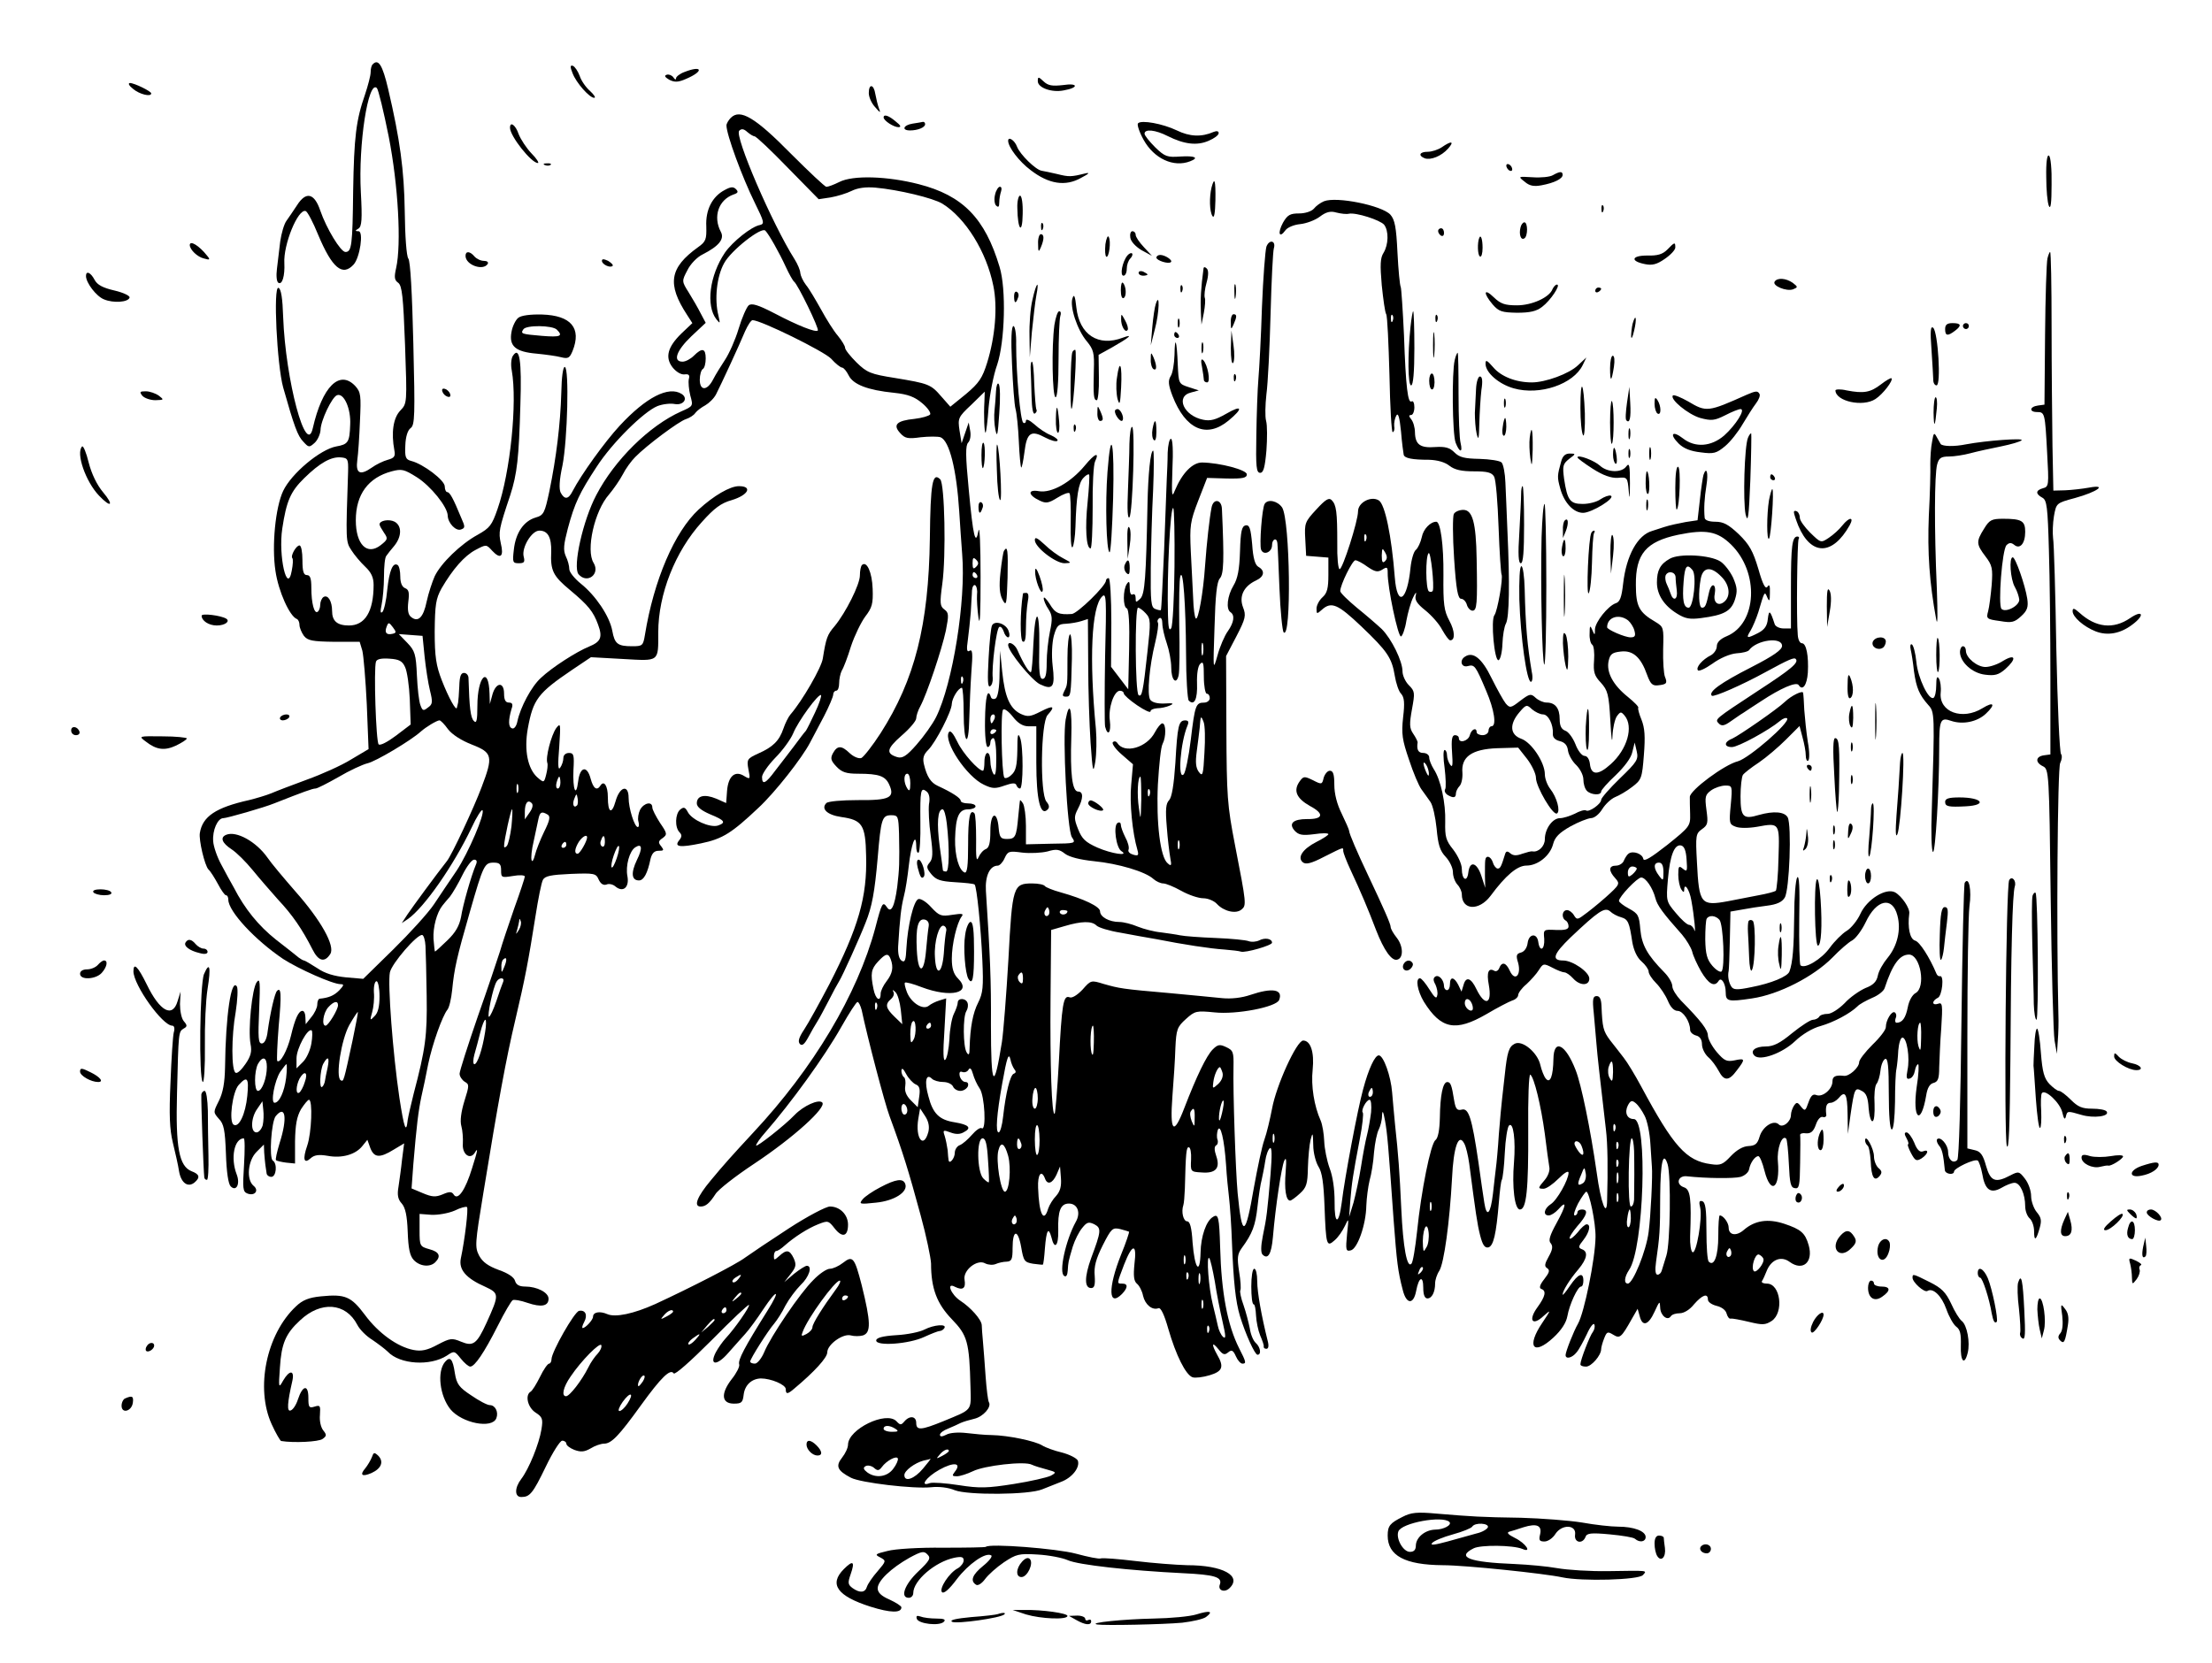<svg xmlns="http://www.w3.org/2000/svg" viewBox="0 0 746 561" version="1.0"><path d="M125.7 21.7c-.4.3-.7 1.5-.7 2.7 0 1.1-.9 4.5-1.9 7.5-3 8.6-3.7 14.2-4 32.6-.2 18.3-.5 20.5-2.6 20.5-1.6 0-6.4-7.9-8.5-14-2-5.9-4.8-6.5-7.8-1.8-1.2 1.8-2.8 4.2-3.6 5.3s-1.7 4.2-2.1 7c-.3 2.7-.8 6.9-1.1 9.2s-.1 4.4.5 4.7c1.3.8 2.2-2.4 2-6.6-.4-6.2 4.6-18.5 7.2-17.6.6.2 2.5 3.8 4.2 8 4.7 11.2 8.2 14.2 12 10 2.1-2.4 3.4-11.2 1.6-11.2-1.2 0-1.2-.2 0-.9 1.1-.7 1.3-3.1.8-12.2-.9-16.2 2.5-38.1 5.4-35.2.5.5 2.3 7.9 4 16.4 3.2 16.3 4.3 36.3 2.5 44.3-.7 3.1-.6 4.1.7 5 1.3 1 1.7 4.7 2.3 20.9.7 19.8.7 19.8-1.6 22.2-2.4 2.5-3.1 7.5-2 13.4.4 2 0 2.6-2.2 3.2-1.5.4-4 1.6-5.5 2.7-3.9 2.7-5.4 1.9-4.8-2.6.3-2 .7-8 .9-13.2.4-8.6.3-9.7-1.6-11.8-5.3-5.6-11.1.2-14.3 14.2-2.2 10-9.2-16.1-10-37.4-.2-6.4-.7-9.6-1.6-9.9-1.8-.6-.5 26 1.6 33.6 3.7 13.1 4.9 16.4 6.8 18.3 1.8 2 2 2 3.8.4 1-.9 1.9-2.9 2-4.3 0-3.1 3.9-11.3 5.6-11.8 2.3-.8 4.7 4.6 4.4 10-.2 5.9-.7 6.6-4.7 7.3-5.4 1-15.1 9.1-17.9 15-2.6 5.5-3.9 18.5-2.6 27 1 6.9 4.8 15.3 7.2 16.2.5.2.9 1.1.9 2s.7 2.6 1.5 3.7c1.3 1.6 2.8 1.9 10.2 2h8.6l.9 3c.4 1.6 1.1 9.8 1.5 18.1l.6 15.1-5.9 3.5c-3.2 2-9.9 5-14.9 6.8-4.9 1.8-10.4 3.9-12 4.6-1.7.7-5.1 1.7-7.5 2.3-11.2 2.5-15.7 5.5-16.6 11.1-.4 2.3 1.6 10.9 2.9 12.3.7.6 2.1 2.9 3.2 4.9 1.1 2.1 2.3 3.8 2.7 3.8.5 0 .8.7.8 1.5 0 3.9 9 13.6 18.5 20 5.3 3.4 16.7 8.5 19.4 8.5 1.2 0 1.1.4-.5 2.1-1.8 1.8-3.6 2.5-6.6 2.8-.5.1-.8 1-.8 2s-.9 2.9-2 4.2l-1.9 2.4-.1-2.3c0-1.2-.4-2.2-1-2.2-1.3 0-2.5 2.6-3.9 8.5-1.2 4.9-3.6 9.3-4.6 8.4-.2-.3 0-5.6.5-11.9 1-10.7.8-13.2-.6-11.7-.7.7-2.2 7-3.1 13.4-.3 2.8-1.1 4.3-2 4.3-1.2 0-1.3-1.9-.9-11.2.4-9.5.3-11-.8-9.5-1.6 2.1-3 16.1-2.1 20.9.5 2.5.1 4.1-1.7 6.7-1.3 1.9-2.7 3.3-3.3 3-1.5-.6-1.5-12.3 0-20.6.6-3.9.8-7.8.4-8.5-1.9-3-3.8 9.7-4 27.2-.1 5.3-.7 8.6-2.1 11.4-1.9 3.8-1.9 3.8 0 6 1.7 1.7 2.1 3.8 2.4 11.8.2 6.2.8 10.2 1.6 11 1.9 1.9 3.3-.8 2-4.1-2.1-5.5-.8-12 2.4-12.1.4 0 .4 4 .1 9-.5 7.9-.4 9 1.1 9.6 2.5 1 4.1-1 2.1-2.6-2.5-2.1-1.9-8.5 1-11.4l2.5-2.5.1 2.7c.1 1.5.3 3.4.4 4.2s.3 2.1.4 2.7c0 .7.8 1.3 1.6 1.3 1.7 0 2.1-4.5.5-5.5-1.3-.8-.5-13.2 1-15 3.3-4 4 .7 1.3 9.1-.9 3-1.5 5.6-1.2 5.8.2.2 1.8.6 3.4.8l3 .3V385c.1-5.6.6-8.3 2-10.8 1.1-1.7 2.3-3.2 2.7-3.2 1.3 0 .9 11.2-.6 15.5-1.6 4.6-1.1 6.3 1.2 4.2 1.2-1.1 2.8-1.3 5.7-.8 4.8.9 9.4-.4 11.7-3.3l1.7-2.1 1 2.8c1.3 3.3 3.2 3.4 7.9.5l3.5-2.1-.7 5.4c-.3 3-.9 7.1-1.2 9.2-.5 2.8-.2 4.3 1.1 5.7 1.2 1.4 1.8 4 2 9.5.2 5.6.7 8.1 2 9.5 2 2.2 5.5 2.6 7.3.8 2-2 1.4-3.5-2-4.4-3.2-.9-3.3-1.1-3.3-6.4v-5.5l4 .3c2.2.1 5.7-.5 7.8-1.4 2-1 3.9-1.5 4.2-1.2.5.5-.7 10.8-2.1 17.4-.7 3.7 1.7 6.6 8.3 9.5 4.7 2.2 4.7 2.6.4 12.1-3.3 7.2-4.5 8.1-8.6 6.4-3.1-1.3-3.7-1.2-7.9 1-3.5 1.9-5.5 2.3-8.1 1.8-5.4-1-11.9-5.7-16.4-11.8-4.7-6.3-6.7-7.1-14.8-6.3-4.2.4-6.3 1.3-8.5 3.4-10 9.4-13.7 27.6-8.2 39.7 1.4 3.1 2.9 5.6 3.2 5.7 4.2.7 12.7.3 14-.7 1.4-1 1.4-1.4.2-2.9-.8-1-1.3-3.2-1.1-5.2.2-3.1.1-3.4-1.8-2.8s-2.1.2-2.1-3c0-4.5-1.9-4.3-3.5.5-.6 1.9-1.7 3.6-2.5 3.8-1.3.5-1.1-2.6.6-10 .8-3.7-1-3.7-3.1-.1-1.5 2.7-1.6 2.6-1.1-4.3.5-8.1 1.9-11.5 6.8-16 7-6.6 15.4-6 19.3 1.5.8 1.6 3.1 3.9 5.1 5.1 1.9 1.3 4.3 3.1 5.2 4 4.1 4.3 14.3 4.9 19.9 1.3 2.5-1.7 2.6-1.6 4.7 1 1.2 1.5 2.6 2.7 3.2 2.7 1.5 0 4.7-4.7 9.3-13.8 2.2-4.4 4.5-8.3 5-8.6s2.7.1 5 .9c4.7 1.6 7.1 1.1 7.1-1.4 0-2.1-3.9-4.1-7.9-4.1-2 0-3-.6-3.4-1.9-.3-1.2-2.3-2.6-5.5-3.7-3.5-1.3-5.4-2.6-6.6-4.8-1.5-2.9-1.4-4.1 1.4-21.1 5-30.7 7.7-45.5 10.8-58.5 3.3-14 4.4-19.8 6.8-35 .9-5.8 2-11.3 2.5-12.2.7-1.3 2.7-1.7 9.4-2 7.9-.3 8.5-.2 9.4 1.9.7 1.5 1.6 2 2.6 1.7.8-.4 2.2-.1 3 .6 2.6 2.2 4.8.4 4.1-3.4-.7-3.5.7-8.6 2.7-9.8 2.2-1.4 2.5.3.5 4.3-2.1 4.4-1.8 6.9.7 6.9 1.6 0 2.9-2.4 3.9-7.3.5-1.9 1.3-2.7 2.7-2.7 1.8 0 1.9-.2.9-1.5-1.1-1.3-1-1.8.5-2.8 1.6-1.2 1.5-1.6-.9-5.1-1.4-2.2-2.6-4.5-2.6-5.2 0-2.2-2.8-1.6-4.1.7-.6 1.2-.9 3-.6 4s.2 1.9-.2 1.9c-1.1 0-3.1-6.3-3.1-9.9 0-4.6-3-3.8-4.4 1.2-1.3 4.6-2.6 3.9-2.6-1.4 0-3.8-1.3-5.8-2.5-3.9s-2.4 1-3.3-2.3c-1.2-4.6-3.6-4.1-4.2.8-.7 5.8-1.9 2.9-1.6-3.8.3-5 .1-5.7-1.5-5.7-1.1 0-1.9.7-1.9 1.7s-.5 2.5-1.1 3.3c-.7 1-.8-1.1-.3-7 .5-7.9.5-8.3-1-6.4-1.7 2.4-3.7 10-3 11.8.2.6 0 2.4-.4 3.9-.7 2.8-.8 2.8-2.9 1-3.3-2.9-4.6-9.2-3.3-16.5 1.8-9.9 3.4-12 14.9-19.8l6.4-4.3 10.8.6c12.4.7 11.9 1.1 11.9-9 0-12.8 5.7-27.3 14.7-37.2 4.2-4.7 6.5-6.4 10.1-7.4 5.6-1.7 7.1-4.7 2.4-4.7-3 0-8.5 3.2-13.6 7.9-8.1 7.5-15.1 23.8-18.1 42.3-.6 3.6-.8 3.8-4.3 3.8-4.9 0-5.9-.8-6.7-5.2-.9-4.9-5.6-11.9-10.6-15.9-2.1-1.7-3.9-3.9-3.9-4.9 0-1.1-.5-3-1.2-4.4-.9-2.1-.7-3.9.7-9.3 2.3-8.6 4-12.1 9.7-20.8 5.3-8.2 15.9-18.6 20.5-20.5 1.8-.7 4.4-1 5.9-.7 2.9.5 4.6-1.9 2.3-3.4-4.4-2.8-12 1.1-20.9 10.7-5 5.4-13 16.5-15.9 22.1-1.4 2.8-2.7 2.9-4 .5-.6-1.2-.5-4.2.6-9.2 1.7-8.7 2.3-32.8.8-33.2-.6-.2-1.1 3.3-1.2 8.7-.3 10.6-1.7 21.9-4 33.1-1.6 7.5-1.9 8.2-4.7 9-4 1.2-6.7 5.2-7.3 10.8-.5 4.3-.4 4.6 1.7 4.6 1.8 0 2.1-.4 1.6-2.3-.7-3 2.7-8.7 5.3-8.7 2.9 0 4.1 2.3 4 7.1-.3 6.4.6 8.2 6.4 13 6.1 5.1 7.8 7.2 9.4 11.6 1.6 4.3.9 5.8-3 7.4-4.2 1.7-12.5 7-16.3 10.6-3.2 2.9-6.9 9.9-7.9 14.6-.3 1.6-1.1 2.7-1.8 2.4-1.3-.4-1.3-2.7-.2-6.5.6-1.6.3-2.2-.9-2.2-1.1 0-1.6-.9-1.6-3 0-4.1-2.7-3.9-3.9.2l-.9 3.3-.1-3.5c-.3-9.7-4.1-5.8-4.1 4.1 0 5-.3 6.1-1.2 5.1-1.1-1.1-1.5-4.4-1.8-14.5 0-.9-.7-1.7-1.5-1.7-1.1 0-1.5 1.2-1.6 4.5-.1 2.5-.3 4.9-.4 5.5-.1.5-.3 1.3-.4 1.7-.2 1.4-2.8-3.3-5.1-9.2-1.9-4.9-2.4-7.9-2.4-16.5.1-9.1.4-11 2.3-14.5 3.8-6.5 7.7-11 11.5-13 3.6-1.9 3.6-1.9 5.6.3 2.8 3 4 2 2.9-2.5-.8-3.8-.7-4.7 3.2-16.3 2.3-7.2 2.9-12.4 3.4-30.5.5-15-.3-19.8-2.5-16.5-.6.8-.8 3.1-.4 5 1.9 10.8-.5 34.4-4.8 46.7-1.9 5.5-2.6 6.4-6.7 8.7-5.7 3.1-12.4 9.6-14.5 14-.8 1.8-2.1 5.7-2.7 8.5-1.1 5.4-2.9 7.2-5.3 5.2-1-.8-1.2-2.4-.9-5.1.4-3.1.2-4.1-1.1-4.6-1-.4-1.6-1.8-1.6-3.9 0-1.9-.4-3.6-.9-3.9-1.6-1-2.8 1.8-3.5 8.4-.3 3.5-1.1 6.9-1.6 7.4-.7.7-.8-.1-.3-2.4.4-1.9.8-6.2.8-9.5s.3-6.5.8-7c.4-.6 1.6-2.1 2.7-3.4 2.5-3.1 2.6-6.7.1-8.1-1.9-1-5.1-.4-5.1.9 0 .4.7 1.6 1.5 2.8 1.4 2 1.3 2.3-1.1 4.2-4.6 3.6-8.4-.2-8.4-8.4 0-8.7 4.2-14.4 12.1-16.5 3.4-.9 4.2-.7 8.5 2 4.6 2.9 10.4 10 10.4 13 .1 2.5 2.8 5.3 4.5 4.6 1.4-.5 1.4-.9.1-3.8-2.8-6.8-3.9-8.8-4.8-8.8-.4 0-.8-.9-.8-1.9 0-2.1-7.3-7.6-11.3-8.6-1.9-.5-2.2-1.2-2-5.3.1-2.9.8-5.1 1.8-5.8 1.4-1 1.5-4.3.9-28.5-.4-17-1-27.9-1.7-28.7-.6-.8-1.1-7.4-1.2-16-.2-13.8-1.6-24.2-5.6-41.2-1.9-8.1-3.3-10.3-5.2-8.3zM117.4 159c-.8 23.5-.8 23.7 1.1 26.6 1 1.6 3.1 4.1 4.7 5.6 2 1.9 2.8 3.6 2.8 6.1 0 9-2.9 13.7-8.3 13.7-4 0-5.7-1.5-5.7-4.9 0-3.3-1.4-5.6-2.9-4.7-.6.4-1.1 1.6-1.1 2.6s-.4 2.1-.9 2.4c-1.1.7-2.1-2.8-2.1-8.2 0-3.1-.4-4.2-1.5-4.2s-1.5-1.2-1.5-5c0-2.8-.4-5-1-5-1.1 0-3.1 3.5-2.4 4.3.3.3.2 2.2-.2 4.2-1.5 8.4-4.6-5-3.2-14.2 1.4-9.3 2.8-12.5 7.4-17 5.3-5.2 9.1-7.3 12.4-7 2.3.2 2.5.6 2.4 4.7zm15 54.8c-2.1.5-2.8-.4-2-2.4.6-1.6.8-1.5 2.1.2 1.2 1.6 1.2 1.9-.1 2.2zm10.8 7.7c.4 3.8 1.2 9 1.8 11.4 1 4 .9 4.7-.7 5.8-1.5 1.2-1.8 1.1-2.5-.8-.5-1.2-1-5.7-1.2-10.1-.3-7.1-.7-8.3-3.2-10.9l-2.9-3 4 .3 4 .3.7 7zm-6.6 3.5c.7 1.4 1.4 6.3 1.6 10.9l.3 8.5-5 3.8c-2.8 2.1-5.3 3.4-5.8 2.9-.9-.9-1.7-25.5-.9-27.9.3-.9 1.9-1.2 4.6-1 3.2.2 4.3.8 5.2 2.8zm14.5 21c1.4 1.8 4.5 3.8 8.1 5.2 6.9 2.7 7.2 3.9 3.2 14.4-2.5 6.7-10.1 23-11.7 24.9-3.4 4.3-11.7 15.6-13.3 18l-1.9 2.9 2.1-1.4c5.5-3.9 15.3-17.9 21.5-30.9 1.6-3.5 3.3-6.1 3.6-5.8 1 1-4.8 14.5-8.7 20.4-2.2 3.2-5.6 8.3-7.6 11.3s-8.3 9.9-13.8 15.3l-10.1 9.9-5.8-.5c-4-.4-7.1-1.3-9.7-3.1-2.2-1.4-4.2-2.6-4.5-2.6s-1.1-.5-1.8-1c-.7-.6-4.1-3.3-7.6-6-5.9-4.7-10.5-10.3-14.3-17.7-.9-1.5-2.7-4.9-4.1-7.5-1.5-2.7-2.7-6.3-2.8-8-.3-3.7 1.5-7.8 3.4-7.8 1.2 0 13.8-3.6 17.2-5 9.9-3.9 12.9-5 13.9-5 .6 0 4.1-1.8 7.8-3.9 3.7-2.2 8.1-4.2 9.7-4.6 2.8-.6 14.7-7.7 18-10.7 1.8-1.6 5.3-3.7 6.3-3.8.4 0 1.7 1.3 2.9 3zm37.9 18c0 1.1-.4 2-.9 2s-.7-.9-.4-2 .7-2 .9-2 .4.9.4 2zm-14.3 3.2c-.3.7-.5.2-.5-1.2s.2-1.9.5-1.3c.2.7.2 1.9 0 2.5zm19.9 4.5c-1.1 1.1-1.7-.4-.9-2.3.7-1.8.8-1.8 1.1-.1.2 1 .1 2.1-.2 2.4zm-16 2.4l-1.6 2.3v-2.5c0-3 1-4.3 2.3-3 .6.6.3 1.8-.7 3.2zm-6.1 4.6c-.4 3.2-1.1 6.2-1.6 6.7-.6.6-.9.6-.9 0 0-2 2.3-12.4 2.7-12.4.2 0 .1 2.6-.2 5.7zm12.2-3.9c1 .6.7 2-1.2 5.8-1.3 2.7-2.7 6.2-3.1 7.9-.4 1.6-.9 2.4-1.1 1.7-.3-.7 0-3.6.7-6.5.6-2.9 1.3-6.2 1.6-7.5.5-2.3 1.1-2.6 3.1-1.4zm13.3 7.7c0 1.2-2.4 5.5-3.2 5.5-1.2 0-1-1.7.4-4 1.2-1.8 2.8-2.7 2.8-1.5zm6 1.6c0 1.1-.4 1.8-1 1.4-.5-.3-.7-1.2-.3-2 .7-2.1 1.3-1.9 1.3.6zm-13 .9c0 .5-.5 1-1.1 1-.5 0-.7-.5-.4-1 .3-.6.8-1 1.1-1 .2 0 .4.4.4 1zm17 4.5c-.7 2-1.4 3.4-1.7 3.1-.3-.2 0-2.1.7-4.1s1.4-3.4 1.7-3.1c.3.2 0 2.1-.7 4.1zm-47.5 2.2c-1.6 3.8-4.4 13.6-5 17.6-.6 3-1.8 5.2-4.6 7.9-2.2 2.1-4 3.8-4.2 3.8-.1 0-.3-1.9-.5-4.3-.2-3.9 1.1-8.8 3-11.2.5-.6 1.6-2 2.6-3.1.9-1.2 2.8-4.4 4.2-7.3 1.4-2.8 3.1-5.1 3.9-5.1.9 0 1.1.6.6 1.7zm8.5 1.9c0 2.5.2 2.5 4 1.9 2.2-.4 4-.3 4 .2 0 .4-1.6 5.3-3.6 10.8-1.9 5.5-4.1 12-4.8 14.5-.8 2.5-4.1 12.4-7.5 22-3.3 9.6-6.1 18.3-6.1 19.2s.8 2.1 1.7 2.7c1.6.9 1.6 1.2-.1 6.6-1.1 3.6-1.5 6.7-1 8.4.4 1.4.6 4.1.5 5.9-.3 3.5 2.4 5.6 4 3.1 1.2-2 1.1-1.1-.9 5.2-2.2 7.2-4.7 10.9-6.1 9-.7-1.2-1.5-1.2-3.8-.2-2.4 1-3.6.9-6.7-.4l-3.8-1.6.6-8.2c1.1-13.1 1.7-17.9 2.7-22.7.6-2.5 1.6-7.4 2.3-11 1.4-6.8 4.8-16.3 6.5-18.4.6-.7 1.3-3.7 1.6-6.7.7-7.1 1.5-10.8 6-26.4 4.5-15.7 4.9-16.5 8-16.5 2 0 2.5.5 2.5 2.6zm6 20.1c-1.1 1.7-1.1 1.7-.6 0 .3-1 .6-2.4.7-3 0-.9.2-.9.5 0 .3.7 0 2-.6 3zm-31.5 5.4c.1 1.8.3 9.5.4 16.9.2 13.4-.4 17.8-4.4 33-.9 3.6-1.8 7.5-2 8.8-.5 4.8-1.2 2.9-2.8-7.5-2.2-14.8-4-38.5-3.2-42.3.7-3.1 9.2-12.9 10.9-12.6.5.1 1 1.8 1.1 3.7zm26.6 7c-.9 2.2-1 2.2-1 .3-.1-1.1.2-2.4.6-2.7 1.2-1.2 1.4 0 .4 2.4zm-.4 5.1c-.3.7-1.4 3.7-2.3 6.5-1 2.9-2.1 5.3-2.5 5.3-.7 0 1.4-10.1 2.6-11.9.9-1.5 2.8-1.4 2.2.1zm-41.7 4.9c0 3.4-.5 5.6-1.7 6.7-1.5 1.6-1.6 1.5-.8-1.3.5-1.7.8-4.7.6-6.8-.1-2 .3-3.7.9-3.7.5 0 1 2.3 1 5.1zm-14 3c0 1.5-3.3 6.9-4.2 6.9-1.4 0-.8-4.3.9-6.2 1.8-2 3.3-2.4 3.3-.7zm4.9 11.9c-3 13.9-3 14-4 13.4-1.8-1.1.2-13.7 2.9-18.6 1.5-2.6 2.8-4.6 2.9-4.4.1.1-.7 4.4-1.8 9.6zm44.7-2.8c-.9 5.8-2.6 10.8-3.6 10.8-.5 0-.5-1.5 0-3.3.5-1.7 1.4-5.1 2-7.5.6-2.3 1.3-4.2 1.7-4.2.3 0 .3 1.9-.1 4.2zm-58.6 3.9c-.4 2.3-1.7 5.1-2.9 6.2l-2.1 2.1V357c0-3.3 3.8-10.3 5.1-9.4.3.2.3 2.2-.1 4.5zm-15 7.8c0 3.7-1.6 8.1-3 8.1-1.3 0-1.3-6.6 0-9.1 1.6-2.8 3-2.3 3 1zm20.5.2c-.4 1.7-.8 3.8-.9 4.5s-.5 1.7-.9 2c-1.1 1.1-.8-5.5.3-7.7 1.6-2.9 2.2-2.3 1.5 1.2zm-14 3.5c-.6 4.7-2.3 8.4-3.9 8.4-1.4 0 0-7.4 1.9-10.4 1-1.4 1.9-2.6 2.1-2.6s.2 2.1-.1 4.6zm6.3 1.4c-.5 1.7-1.4 3.3-1.9 3.6-1.2.7-1.1-2.3.1-4.7 1.7-3 3-2.2 1.8 1.1zm-19.4 4.7c-.6 6.1-2.8 10.8-4.6 9.7-1.7-1-.4-11.1 1.7-13.4 2.9-3.2 3.5-2.4 2.9 3.7zm5.2 9.9c-.4 1.3-1.3 2.4-2.1 2.4-2.1 0-1.9-5 .3-8l1.7-2.5.3 2.9c.2 1.5.1 3.9-.2 5.2z"/><path d="M76.3 281.6c-2.2.9-1.4 2.8 1.8 4.9 1.7 1.1 4.8 4.2 7.1 7 2.2 2.7 6.1 7.2 8.6 10 4.8 5.1 8.1 9.9 11.6 16.8 2 4 4.1 4.5 6 1.5 1.7-2.7-3.2-11.4-11.7-21-4-4.6-8.3-9.7-9.5-11.5-3.8-5.4-10.5-9.1-13.9-7.7zM193.1 24.7c1.2 3.2 5.7 8.3 7.3 8.3.6 0 0-1-1.4-2.3-1.4-1.2-3-3.5-3.5-5.1-.6-1.6-1.6-3.1-2.3-3.4-.9-.3-1 .3-.1 2.5zM230.8 24.3c-1.6.6-2.8 1.6-2.8 2.1 0 .6-.4.5-.9-.3-.5-.7-1.5-1.1-2.2-.9-1 .3-.7.8.8 1.7 1.8.9 3 .9 5.7-.3 6.1-2.6 5.5-4.7-.6-2.3zM350 27.4c0 2.2 4.7 3.9 8.7 3.1 5.2-.9 5-2.6-.2-1.8-3.6.4-5 .2-6.5-1.2-1.8-1.7-2-1.7-2-.1zM44.9 30c2.1 1.8 6.1 2.8 6.1 1.5 0-.7-5.7-3.5-7.2-3.5-.7.1-.3.9 1.1 2zM293 31.4c0 1.3.9 3.4 2.1 4.7 1.8 2.1 2 2.1 1.3.4-.4-1.1-.9-3.2-1.2-4.8-.5-3.3-2.2-3.6-2.2-.3zM246.5 39.7c-.8.8-1.5 2-1.5 2.6 0 3.1 5.3 17.5 9.6 26.2 3.1 6.3 3.3 7 1.7 7.4-2.9.5-9.3 5.7-11.8 9.3-5.2 7.7-6.5 17.9-2.9 22.5 1.3 1.6 1.3 1.5.7-1.2-1.4-5.5-.6-13.2 1.9-17.7 2.3-4.3 12.6-12.4 13.9-11 1.2 1.2 4.7 7.4 6.9 12.2 1.1 2.4 2.4 4.7 2.8 5 1.2.8 8.6 16 8 16.5-.7.7-6.6-1.6-14.6-5.8-5.6-2.9-7.7-3.5-8.7-2.7-.7.6-2.3 4.2-3.4 7.9s-3.2 8.4-4.6 10.5c-1.3 2-3.2 5-4 6.6-2 3.9-4.5 3.9-4.5.1 0-1.7.5-3.3 1-3.6.6-.3 1-1.9 1-3.6 0-3.4-1.2-3.7-4-.9-1.1 1.1-2.8 2-3.8 2-3.4 0-2.1-3.7 2.9-8.5l4.9-4.6-1.7-3.2c-.9-1.8-2.7-4.9-4-7-2.4-3.8-2.4-3.9-.5-7.5 1-2.1 3.3-4.5 5.2-5.4 5.5-2.8 7.4-5.2 6.1-7.6-2.7-5.1-.8-10.8 4.3-12.6 1.5-.5 1.7-.9.8-1.8s-1.8-.8-3.8.3c-4.2 2.2-6.5 6.7-6.2 12.3.1 4.3-.1 5.1-2.8 7-9.6 6.9-10.5 12.4-3.7 22.8l1.8 2.8-3.7 3.5c-4.6 4.5-5.6 8-3 11.4 1.2 1.5 2.8 2.5 4 2.4 1.5-.2 1.9.2 1.5 1.6-.2 1 0 3.5.5 5.5 1 3.6 1 3.6-3.1 5.4-10.7 4.8-22.4 16.3-28.6 28.2-4.5 8.5-8 24.2-6 26.7 2.9 3.4 7.4 0 5.1-3.8-2.7-4.3.3-17.6 5.2-23.1 1.5-1.8 3.6-4.8 4.6-6.7 1-2 2.9-4.6 4.2-5.9 3.9-4 14.8-12.1 17.1-12.8 1.2-.4 2.7-1.3 3.2-2.1.6-.8 2.1-1.9 3.4-2.6 1.2-.7 2.9-2.3 3.6-3.7 1.7-3.3 7.8-16.5 9.8-21.3.9-2 2-3.7 2.5-3.7 2.8 0 24.1 10.5 26.5 13 1.5 1.7 3.2 3 3.7 3s1.5 1.2 2.2 2.6c1.5 3.1 6.4 5 15.3 5.9 4.8.5 7 1.4 9.5 3.5 1.8 1.5 3 3.2 2.7 3.8-.4.5-2.7 1.2-5.3 1.5-6 .6-7.4 2-4.8 4.8 1.6 1.8 2.6 2 6.9 1.4 2.8-.3 5.8-.3 6.7 0 3 1.2 5.4 10.9 6.3 25 .3 4.4.7 10.9 1 14.5 1.3 15.6-3.2 43.6-8.8 54.9-1.2 2.4-4.2 6.6-6.6 9.3-3.4 3.9-4.8 4.7-6.5 4.2-3.9-1.2-3.6-2.8 1.4-7.2 2.8-2.4 5-5 5-5.9 0-.8.6-2.7 1.4-4.1 2.2-4.1 7.2-19 8.6-25.5 1-5.2 1-6-.5-7.1s-1.6-2.1-.7-8.7c1.3-9.5.8-33.7-.7-35.2-2.6-2.6-3.3 1.2-3.5 19.9-.4 29.3-5.1 47.7-16.6 65.7-2.7 4.2-5.7 8-6.5 8.4-.9.3-2.6-.4-3.9-1.6-2.8-2.7-4.2-2.7-5.7 0-.9 1.7-.7 2.5 1.2 4.5 1.8 1.9 3.3 2.4 7.3 2.4 7.1 0 9.2.8 10.5 3.7 2 4.4.1 5.3-10.6 5.2-5.3 0-10 .4-10.6 1-1.9 1.9.2 4 5 4.7 7.1 1 8.2 2.6 8.4 13.1.4 13.8-2.6 24.2-12.4 43.3-3.3 6.3-7.1 13.2-8.5 15.3-1.8 2.7-2.2 4.1-1.4 4.9.7.7 1.5.1 2.8-2.3 1-1.9 2.4-4.3 3.1-5.4s2.4-4.3 3.8-7c1.4-2.8 3-5.7 3.5-6.5 1.1-1.7 7-14.8 8.9-19.7 2.2-5.4 3.1-10.5 4.1-21.9 1.1-13.3 1.5-14.4 4.6-14.4 2.3 0 2.4.4 2.6 6.2.2 9.9.1 11.9-.6 17.9-.9 6.8-2.1 9.1-3.5 6.9-1.4-2-1.7-1.5-3.9 7-6 22.4-20.9 47.4-41.2 69.1-7.4 8-10 10.9-14.3 16.1-4.6 5.5-5.9 8.8-3.4 8.8 1.7 0 3-1.1 5-4.2.9-1.5 6.8-6.1 13-10.2 13.4-8.9 24.6-19.1 23-20.7-1.2-1.2-6.3 1.1-9.3 4.2-3.2 3.4-13 11.1-13 10.3 0-.5 1.4-2.5 3.1-4.4 8.7-10 19.9-25.4 25.7-35.7 2.6-4.6 5-8.3 5.4-8.3s1 1.2 1.4 2.7c1.9 9.1 7.8 31.6 9.4 35.8 4.6 12.5 6.4 18.4 10.5 33.5 1.9 6.9 3.4 14.2 3.5 16.2 0 8.5 2 13.6 7 18.8 5.3 5.5 5.9 7.6 6.3 22.9.2 8.2.8 7.4-9.1 11.5-7.6 3.1-9.2 3.2-9.2.6 0-2.3-2.2-2.6-4-.5-1.1 1.3-1.4 1.3-2.7-.1-3.5-3.5-16.2 2.7-16.3 7.9 0 1.1-.9 3-2 4.4-2.3 2.9-1.6 4.4 3 6.8 3.3 1.7 21.1 3.8 27 3.2 2.7-.3 5.9.1 8 1 4.3 1.7 25 1.6 29.5-.3 1.7-.7 4.5-1.8 6.3-2.5 3.8-1.4 6.5-4.9 5.7-7.2-.4-.8-2.7-2-5.3-2.7-2.6-.6-5.6-1.7-6.7-2.4-2.4-1.5-11.5-3.4-17-3.5-2.2 0-6.1-.4-8.7-.7-2.7-.3-5.5-.1-6.7.6-1.4.7-2.1.7-2.1 0 0-.6 1.2-1.5 2.8-2.1 1.5-.6 3.4-1.5 4.2-1.9.9-.4 2.9-1 4.6-1.4 3-.7 5.9-4 4.9-5.6-.3-.5-.8-4.5-1.1-8.7-.3-4.3-.7-9.6-.9-11.8s-.4-4.7-.4-5.5c-.1-1.9-3.8-6-7.2-8.2-3.2-2.1-4.9-6.4-1.8-4.7 2.6 1.3 3.7.5 3.2-2.4-.6-3.2 4.3-7.1 7-5.5 1 .5 2.6.6 3.5.2s2.6-.8 3.7-.8c1.7-.1 2-.8 2-4.6 0-6.3 1.8-6.5 2.9-.3.8 4.7 1.1 5.1 4 5.6 1.7.2 3.2.4 3.3.3.2-.1.5-2.6.7-5.5.5-6.2 1.2-7.4 2.2-3.7 1 4.3 2.4 3 2.3-2.2-.2-6.8.8-9.2 3.6-9.2 2.9 0 4.1 3.1 2.3 6.2-3.4 6.2-5.8 17.1-3.9 18.2.7.5 1.1-.3 1.2-1.8.2-2.9.1-2.7 1.7-8.1.7-2.2 2.1-5 3.2-6.3 1.6-2 2.2-2.1 4.1-1.2 2.4 1.3 2.3 2.3-1.1 11.4-2.3 6.4-2.3 10.1 0 10.1 1.1 0 1.4-1 1.2-4.1-.3-3.1.4-5.7 2.7-10.3 2.9-5.7 3.3-6.1 5.9-5.5 1.5.4 2.8.8 3 .9.1.1-1 3.6-2.7 7.7-4.5 11.3-4.3 17.9.3 13.3 2-2.1 2.1-3.5.1-3.5-1.9 0-1.9.2.6-6.4 2.8-7.2 4.4-7.3 3.5-.2-.4 4-.2 5.7.8 6.6.8.6 1.8 2.5 2.1 4.1.7 3 3.1 5 5.2 4.2.8-.3 2 2.3 3.3 6.9 2.6 9 5.9 15.6 8.2 16.4.9.3 3.5 0 5.8-.7 4.3-1.3 4.9-2.8 2.5-6.9-2-3.6-1.8-4.6.4-1.9 1.5 1.9 2.1 2.1 3.3 1.1s1.7-.7 2.6 1.3c.6 1.4 1.6 2.5 2.2 2.5 1.4 0 1.3-.5-1.1-5.2-3.9-7.7-6-18.7-6.4-34.1-.3-10.1-.6-11.4-2.4-10.2-2.3 1.3-4.1 6.6-4.2 12-.2 7.9-2 5.5-2.7-3.4-.3-5.1-.9-7.1-1.8-7.1-1.3 0-2.1-3.2-1.3-5.5.2-.6.4-3 .5-5.5.3-12.2.5-14 1.3-14 .6 0 .9 1.9.8 4.1-.2 4.1-.2 4.2 3.5 4.4 4.8.4 6.4-1.4 5-5.5-.7-2-.7-3.2-.1-3.6.6-.3.8-1.2.5-2s-.2-2.2.1-3.2c.9-2.3 2.2 3.1 2.8 11.8.2 3.6.7 8.5 1 11s.8 9.4 1 15.5c.5 12.7 1.2 19.6 2.7 24.5 1.8 5.9 5 13 5.9 13 1.4 0 1-2.6-.6-4-.8-.7-1.7-2.8-2-4.9-.4-2-1.3-5.5-2.1-7.8-.9-2.4-1.3-4.6-1.1-5 .3-.5.1-3.3-.4-6.3-.7-4.7-.6-5.9.9-8 3.6-4.9 4.6-7.6 5.3-14 .4-3.6 1-7.6 1.4-9 .3-1.4.9-4.2 1.2-6.3s1-4 1.6-4.4c.7-.4.7 2.5.2 8.8-1.1 12.8-1.3 14.6-2.6 20.8-.7 3.5-.7 5.7-.1 6.3 1.8 1.8 3-.1 3.5-5.9.9-10.6 2.9-23.6 3.8-25.7.7-1.5.8-.4.5 3.6-.5 6 .1 9.8 1.5 9.8.4 0 1.9-1.1 3.3-2.4 2.2-2 2.6-3.2 2.7-8.7.1-3.5.5-7.8.9-9.4.7-2.7.8-2.5.9 1.8 0 2.6.9 5.9 1.8 7.3 1.2 1.9 1.7 5.5 2 13.2.5 13.4.7 14 3.4 11.6 1.2-1 2.7-3.2 3.5-4.9 1.3-2.8 1.3-2.7.7 2.8-.5 5.3-.4 5.9 1.2 5.5 2.3-.4 5.2-8.7 5.3-15.1.1-2.6.6-6.4 1.1-8.5.6-2 1.3-6.3 1.5-9.5.3-3.2 1-6.6 1.6-7.7.5-1 1.1-3.1 1.1-4.7.1-2 .4-1.5 1 1.7.8 4.5 1.1 8 2.9 33.5 1.1 14.3 1.4 17.2 3.1 23.7 1.2 4.8 3.6 5 4.5.3.9-4.8 2.4-5.4 2.4-1.1 0 2.4.5 3.6 1.4 3.6 1.5 0 2.6-2.1 2.6-5.1 0-1.1.6-3 1.4-4.2 1.6-2.5 3.5-16.4 4.3-31.2.5-10.6 2.2-15.4 4.1-11.8.6 1 1.3 4 1.7 6.8 2.2 16.8 2.7 20.4 3.7 24.3.8 3.1 1.5 4.2 2.7 4 1.8-.4 2.7-4.5 3.6-15.2.3-3.7.7-7.2 1-7.6.3-.5.8-4.6 1-9.1s.9-8.7 1.4-9.2c1.5-1.5 2.3 5 1.7 12.4-.7 8.2.2 15.9 2 15.9 2.2 0 2.9-6.6 2.8-26.7-.1-10.6.2-19 .7-18.8 1.3.9 3.6 10.4 4.9 20 .6 4.9 1.3 10 1.5 11.1.3 1.2-.4 3.1-1.5 4.4-2.4 2.8-2.4 3-.4 3 .9 0 3.1-1.5 5-3.4 2.1-2.1 3.4-2.8 3.4-2 0 2.4-3.9 9.3-6 10.6-2.3 1.5-2.7 3.8-.7 3.8.8 0 2.2-.9 3.2-2 3-3.4 2.8-1.5-.5 4.5-2.3 4.2-2.9 6-2 6.9.8 1 .6 2.2-.7 4.5-1.4 2.5-1.5 3.3-.5 3.9 1 .7.7 1.5-1 3.7-1.5 1.9-1.8 3-1 3.3 1.8.6 1.4 2.5-1.3 6.2-3.2 4.4-1.7 6.5 2.1 2.9 2.6-2.3 2.5-2.1-.5 2.4-5.4 8-3 11.2 3.8 4.9 2.7-2.5 4.3-5 4.7-7.2.7-4 3.5-10 4.6-10 .5 0 .8-.9.8-2 0-3-1.7-2.4-4.5 1.7-1.4 2.1-2.5 3.4-2.5 3 0-1.2 2.3-5 5.3-8.5 3-3.6 3.4-6 1.2-6.8-1.3-.5-1.2-1 .5-3.1 2.1-2.7 2.6-5.3 1.1-5.3-.5 0-1.9 1.2-3 2.7-1.2 1.4-2.4 2.4-2.7 2.1s.9-2.2 2.5-4.1c3.4-3.8 3.9-5.7 1.6-5.7-.8 0-1.5.4-1.5 1 0 .5-.4 1-.9 1-.6 0 0-1.8 1.1-4 1.2-2.2 2.5-4 2.8-4 1 0 3.2 10.6 3.1 15.3-.1 7.4-3.8 25.5-5.9 29.2-1.5 2.6-4.2 9.5-4.2 10.6 0 1.5 2.2 1 3.7-.9.8-.9 2.3-3.7 3.5-6.2 1.1-2.5 2.3-3.9 2.5-3.2.3.7 0 1.8-.5 2.5-1 1.2-4.2 9.5-4.2 10.9 0 .5.8.8 1.9.8 1.8 0 5.1-3.8 5.1-5.9 0-.5.4-2.1 1-3.6.9-2.3 1.2-2.4 3-1.3 2.3 1.4 2.7 1.2 6.4-5.4l1.9-3.3.7 2.5c.9 3.6 2.9 3.1 5-1.5 1.7-3.7 1.8-3.8 1.9-1.4.1 2.7 2.5 4.6 3.6 2.9.4-.6 1.7-1 3-1 1.4 0 3.4-1.2 4.8-3 2.8-3.2 4.7-3.9 4.7-1.6 0 .8 1.3 1.7 2.9 2.1 1.7.4 3.1 1.4 3.4 2.6.3 1.1.9 1.9 1.4 1.7.4-.1 3.2.4 6.1 1.1 4.6 1.1 5.5 1.1 7.7-.3 4.2-2.8 3-12.6-1.6-12.6-1.1 0-1.9-.3-1.7-.8.3-.4 1.1-2.1 1.8-3.9 1.6-3.5 4.8-4.7 7.6-2.6 4.4 3.2 8 .1 6.4-5.6-1.2-4.2-2.6-5.4-8.3-7.3-5.5-1.8-9.9-1.1-13.6 2.1-2.5 2.2-5.1 1.8-5.1-.8 0-1.6-1.8-4.1-3-4.1-.3 0-.5 3.1-.5 6.9 0 6.7-1.4 10.5-3.2 8.7-.5-.4-.8-5.1-.8-10.3 0-7.3-.3-9.7-1.4-10.1-1-.3-1.2.2-.7 2.2.8 3.4-1.3 15.8-2.6 15-.5-.3-.9-2.7-.8-5.3.5-12.9.1-15.9-2.1-16.6-2.9-1-2-4.1 1.1-3.7 6.3.7 15.7.8 18 .2 1.4-.4 2.7-1.5 2.9-2.6.4-2.2 2-4.4 3.1-4.4.5 0 1.4 2.2 2.1 5 2.1 8.2 5.3 5.9 4.5-3.2-.4-4.3 1.4-9.2 2.8-7.7.3.3.7 4.1.9 8.5.3 6.5.6 8 2 8.2 1.5.3 1.7-.8 1.8-8.5.1-4.8.1-9.1 0-9.5 0-.4.9-.7 2-.5 1.6.1 2.5-.6 3.3-2.9.6-1.8 1.6-2.9 2.4-2.6.7.2 1.3-.2 1.1-.9-.3-2.7.1-3.9 1.5-3.9.7 0 1.9-.7 2.6-1.5 2.3-2.8 3-1.6 3.1 5.2l.1 6.8.9-6.5c1.3-8.9 1.5-9.3 3.8-8 1.5.7 2.1 2.3 2.3 5.8.2 2.6.8 4.6 1.3 4.4.6-.1.8-2.6.7-5.8-.2-3 .1-6 .6-6.7.6-.7 1.2-2.7 1.4-4.6s.9-3.6 1.6-3.9c.9-.3 1.2 2.5 1.2 11.7 0 7.4.4 12.1 1 12.1s1-3.8 1.1-9.3c0-5 .2-10.1.5-11.2.2-1.1.5-3.9.6-6.2.2-2.4.8-4.3 1.4-4.3 1.5 0 2.6 6.9 1.7 11-.5 2.6-.3 3.2.8 2.8.8-.2 1.5-1.4 1.7-2.6s.7-2.2 1.1-2.2c.3 0 .2 3.5-.5 7.7-1.5 10.7 1.4 13.4 3.2 2.9.4-2.6 1.2-4 2.5-4.3 1.5-.4 1.9-1.5 1.9-5.2.1-2.5.3-8.5.7-13.4.5-7.8.4-8.7-1.1-8.1-.9.3-1.6.2-1.6-.4 0-.5.7-1.2 1.5-1.6 1.5-.5 2.3-7.9.7-7.3-.4.1-.9-.3-1.1-.8-2.4-5.7-5.7-10.8-7.2-11.2-1.8-.5-2.6-4.4-2-9.1.3-1.8-2.5-5.9-4.8-7.2-3.1-1.6-9.5 2.4-11.7 7.3-1 2.2-3.1 4.8-4.6 5.7s-4.1 3.5-5.7 5.7c-2.8 3.9-8.5 7.3-9.9 5.9-.3-.4-.5-7.5-.4-15.9.2-10.2 0-14.7-.7-13.7-.5.8-1 6.6-1 13-.1 10.6-.5 15.7-1.6 18.7-.6 1.7-6.1 4-12.9 5.3-4.8 1-6 .9-6.7-.2-.9-1.4-1.3-3.6-.9-5.3.1-.6.3-5.3.4-10.5l.2-9.5 4-.7c2.1-.4 5.9-1 8.4-1.3 3.2-.4 5-1.2 5.9-2.7 1.6-2.5 2.4-24.4 1-27.1-1.1-1.9-4.7-2.2-9.7-.8-5.3 1.6-6.2.7-6.2-6.3 0-3.3.4-6.6.8-7.2s2.8-2.5 5.4-4.2c2.5-1.7 6.6-5.2 9.1-7.7l4.6-4.6 1 3.8c.6 2.1 1.1 4.8 1.1 6.1s.4 2.1.8 1.8c.5-.3.5-3.1-.1-6.3-.5-3.2-1-8.1-1.2-10.8-.1-2.8-.3-5.4-.4-5.8-.1-.9-3.9.9-6.1 3-2.7 2.6-15.5 11.4-17.7 12.4-2.9 1.1-3 2.9-.2 2.9 2.1 0 12.5-5.7 16.2-8.8.9-.8 2-1.2 2.4-.9 1.2 1.3-12.9 13.5-16.6 14.5-4.5 1.1-16.1 9.7-16.2 12 0 .9 0 3.5.1 5.8.1 4-.1 4.3-7.7 10.4-5.5 4.3-7.9 5.8-8.1 4.7-.3-1.7-3.4-2.8-4.9-1.8-.5.3-1.2 1.4-1.6 2.3-.3 1-1.6 1.8-2.7 1.8-2.5 0-2.6 1.7-.2 4.3 1.6 1.8 1.5 2.1-3.3 6.4-2.7 2.4-6.1 5.1-7.4 6-2.1 1.6-2.4 1.5-3.3 0-.5-.9-1.6-1.7-2.3-1.7-1.7 0-2 2.6-.5 3.5.6.3 1 1.2 1 2 0 1-1.2 1.3-4.2 1.2-4.3-.2-4.3-.2-4 3 .2 3.7-1.5 4.6-2 1.1-.4-3.2-3.2-2.9-3.6.3-.2 1.6-1.1 2.9-2.2 3.2-1.6.4-1.8 1-1 3.5 1.1 4.2-1.1 6.4-2.8 2.7-1.3-2.9-2.7-3.2-3.6-.9-.3.8-1 1.2-1.6.9-2-1.2-2.7.5-1.9 4.7 1.2 6.6-1.3 7.4-4.2 1.4-1.8-3.8-3.5-4.3-4.3-1.4l-.7 2.3-1.1-2.3c-1.4-2.7-2.8-2.9-2.8-.2 0 1.1-.4 2-1 2-.5 0-1-.6-1-1.3 0-2.1-1.7-4-2.9-3.3-.8.5-.8 1.3 0 2.7.5 1.1.9 2.8.6 3.7-.2 1.3-.9.7-2.6-2-1.3-2.1-2.7-3.8-3.2-3.8-1.6 0-.9 4.2 1.3 7.9 5.8 9.3 10.7 10.2 21.1 4.2 3.7-2.2 7.6-4.2 8.7-4.6 1.1-.3 2-1.2 2-1.8 0-.7 1.2-2.4 2.8-3.7 1.5-1.4 3.4-3.5 4.2-4.8 1.4-2.2 1.6-2.3 4.5-.8 1.7.9 3.5 1.6 4.1 1.6s1.9.9 2.9 2c2.3 2.6 5.5 2.6 5.5.1 0-2.2-5.6-6.1-8.8-6.1-4.1 0-3.3-2.2 2.5-7.8 9.4-8.9 11.5-10.3 13.3-8.8.8.8 2.5 1.7 3.7 2 2.4.7 2.8 1.7 3.8 8.4.5 2.8 1.6 5.2 3.1 6.5 1.3 1.1 2.4 2.7 2.4 3.4 0 .8 1.1 2.5 2.5 3.9s3.2 4.1 4 6c.9 2.2 2.1 3.4 3.3 3.4 1.8 0 4.2 3.6 4.2 6.4 0 .8.9 1.6 2 1.9 1.3.3 2 1.4 2 3 0 1.3.9 3.2 2.1 4.3 1.2 1 2.7 3.1 3.5 4.6 1.9 3.6 3.5 3.5 6.2-.2 2.9-3.8 2.8-4.1-.9-3.3-2.6.5-3.4.1-5.9-2.8-1.6-1.9-2.9-4.3-3-5.5 0-2-2.3-5-9.1-11.9-1.6-1.7-2.9-3.8-2.9-4.8 0-1.1-1.2-3.2-2.7-4.7-5.8-5.9-7.6-9.2-8.1-14.5-.4-4.7-.7-5.3-3.8-7-1.9-1-3.4-2.2-3.4-2.6 0-1.4 6.2-7.9 7.5-7.9 1.5 0 3.9 3.5 4.8 7 .6 2.4 2.5 5 9 12.3 1.5 1.8 3 4.3 3.4 5.7.3 1.4 1.7 4.4 3 6.7 2.5 4.2 4.5 5.4 5.9 3.2.9-1.5 2.4.9 2.4 3.8 0 3.1.8 3.3 8.8 2.1 9.1-1.3 20.9-7.4 27.2-13.8 2.5-2.6 5.5-5.2 6.7-5.8 1.2-.7 3.2-3.4 4.5-6.1 3.6-7.7 9-8.9 10.7-2.3 1.3 4.8 0 10.3-3.3 14.3-1.5 1.8-3 4.4-3.3 6-.4 2-1.5 3.2-4.2 4.2-2 .9-5.2 3.1-7 5.1-2 2-4.5 3.6-5.7 3.6-1.3 0-2.6.4-2.9 1-.3.5-1.3 1-2.1 1s-3.9 2-7 4.5c-4.1 3.4-6.3 4.5-8.9 4.5-3.6 0-5.4 1.5-3.8 3.1 1.9 1.9 9.4-.8 13.7-4.9 2.4-2.3 5.9-4.4 8.6-5.1 4.5-1.3 9.9-4.2 12.4-6.6.7-.8 3-2 5-2.9 2-.8 3.9-2.3 4.2-3.3 2.6-7.9 5-11.3 8.2-11.3 3.9 0 5.8 11.1 2.2 13-1.1.6-2.2 2.6-2.6 4.8-.7 3.5-1.8 5.2-3.8 5.2-.4 0-.6-.7-.3-1.5.4-.8.2-1.7-.3-2-1-.6-3 2.6-3 5 0 .9-2 3.5-4.5 5.9-2.5 2.5-4.5 5.1-4.5 5.9 0 1.8-3.4 4.9-5.2 4.6-2.8-.3-3.8.2-3.8 1.9 0 2.6-3.3 5.4-5.4 4.6-1.2-.5-1.9.2-2.7 2.5-1 2.9-1.2 3-2.5 1.4-1.2-1.6-1.5-1.6-2.4-.3-.5.8-1 2.2-1 3.1 0 2.3-2.8 4.5-4.1 3.2-1.7-1.7-5.5.7-6.5 4.2-.7 2.4-1.5 3-3.8 3.1-1.8.1-3.9 1.3-5.9 3.4-2.6 2.8-3.5 3.2-6.7 2.7-8.3-1.1-12.6-5.9-23.5-26.2-2.1-3.9-4.7-8.2-5.9-9.7s-3.2-4.2-4.6-5.9c-2.3-3.1-2.6-4.2-2.9-11.7-.1-2.2-.6-3.2-1.6-3.2-1.3 0-1.5 1-1 5.7.3 3.2.7 7.8.9 10.3.3 4 1.2 11.8 3.2 29 .6 4.9.7 13.2.4 24-.1 6-2.1.9-3.5-9.4-2.1-14.7-5.2-29.8-7.1-34.6-3.4-8.8-7.4-10.8-7.5-3.8-.1 5.8-1.1 8.5-2.6 6.6-.6-.7-1.4-2.8-1.8-4.5-.9-4.2-6.1-8.6-8.7-7.2-1.9 1-2.5 2.7-3.3 10.4-.3 2.7-.7 6.3-.9 8-.2 1.6-.7 7-1.1 12-.3 4.9-.8 10.1-1 11.5s-.6 5.3-1 8.7c-.8 6.8-2.1 8.2-2.9 3.1-.3-1.8-1.2-8-2-13.8-2.2-15-3.3-18.3-5.6-17.7-1.6.4-2.1-.2-2.6-3.2-.8-5.1-1.2-6.1-2.3-6.1-1.5 0-2.4 4.5-2.5 12-.1 4.2-.6 6.9-1.5 7.6-1.6 1.2-4.8 17.1-6.2 30.9-.6 5.5-1.4 10.4-1.9 10.8-1.5 1.6-2.8-5.6-3.4-18.3-.6-13-1-18.4-2.1-28.5-.3-3.3-.8-8.3-1-11-.4-5.4-2.9-12.5-4.5-12.5-1.3 0-3.4 4.4-5.3 11.5-1.8 6.5-6.2 29.8-7.2 38.2-1 7.7-2.5 7.5-2.4-.4 0-4.2-.6-8.5-1.7-11.3-.9-2.5-1.7-6.5-1.8-9s-.6-5.6-1.2-7c-2.2-4.9-3.3-11.7-2.7-17.2.6-5.9-.7-9.8-3.2-9.8-2.2 0-9.1 15.2-10.5 23-.7 3.6-1.8 8.3-2.6 10.5s-2.3 9.4-3.5 16c-2.9 16.9-4 17.3-5.5 2-.7-7.8-1.6-34-1.4-42.6.1-5-.1-5.6-2.5-6.7-2.1-1-2.8-.9-4.5.8-2.1 2.1-5.4 8.9-9.6 19.8-3.6 9.4-4.9 8.1-4-4 .4-5.1.9-12.4 1-16.2.3-6.4.6-7.2 3.6-9.9s3.5-2.8 9.6-2.2c7.4.8 20.9-1.8 21.8-4.2 1.4-3.6-2.3-4.2-9.7-1.7-2.9 1-6.5 1.4-9.5 1.1-2.6-.3-10.5-1-17.7-1.7-16.2-1.4-17-1.6-22.3-3.1-4.2-1.3-4.3-1.3-7.1 1.9-1.8 1.9-3.6 3-4.4 2.6-2.1-.8-2.6 2.2-3.6 21.9-.5 9.3-1.2 17.1-1.4 17.4-1 .9-1.6-16.7-1.4-39.1l.2-22.9 4.5-1.3c5.7-1.7 9.2-1.8 10.8-.2.7.7 4.3 1.8 8 2.4 3.7.7 9.2 1.7 12.2 2.2 9.1 1.8 18.2 3.2 23 3.5 2.5.2 5 .5 5.5.7 1.5.5 10.5-2.1 10.5-3 0-1.4-2.4-1.8-4.3-.8-1 .5-2.6.6-3.5.3-.9-.4-6-.9-11.2-1.1s-10.6-.6-12-.9-4.3-.7-6.5-1c-2.2-.2-5.7-1.1-7.7-1.9-2.1-.9-4.9-1.6-6.3-1.6-3.4 0-6.5-1.7-6.5-3.6 0-1.6-5.5-4.2-13.3-6.4-2.6-.7-5-1.7-5.3-2.1-.3-.5-2.2-.9-4.3-.9-6.4 0-6.7.9-8 25.5-.7 12.1-1.7 24.7-2.2 28-2.7 16.9-3.7 15.4-3.7-5.8.1-15-.3-23.7-1.7-45.2-.3-5 1.3-8.5 4-8.5.6 0 1.7-1.1 2.3-2.5 1.1-2.4 1.5-2.5 6-1.9 2.6.3 6.5.1 8.5-.4 3-.9 4-.7 5.9.8 1.5 1.1 5 2 9.8 2.5 8.1.8 17.3 3.5 20 6 .9.8 2.4 1.5 3.3 1.5s3.6 1.1 6.1 2.5 5.8 2.5 7.4 2.5 3.7.9 4.6 1.9c2.3 2.5 6.4 3.5 8.3 1.9 1.7-1.4 1.7-1.8-2.2-21.8-2.6-13.4-2.8-16.4-2.9-39.1l-.1-24.6 3.5-6.7c3.1-6 3.3-7 2.2-9.8-1.4-3.7.3-7.1 4.4-9 2.8-1.3 3.1-3.3.8-4.6-1.1-.6-1.8-2.9-2.1-7.6-.5-5.4-.9-6.6-2.2-6.4-1.3.3-1.7 1.9-1.9 8.7-.2 6.3-.8 9.3-2.2 11.6-2.1 3.5-2.6 8-1 9 1.5 1 1.2 3.4-.9 6.4-1.1 1.5-2.7 5.2-3.5 8.2-1.5 5.3-1.5 5.1-1-9.5.3-10.9.8-15.4 1.8-16.5 1.3-1.5 1.5-5.8.7-23.4-.1-3.3-2.9-3.7-3.5-.5-.7 3.6-1.6 11.6-2.2 19.8-.6 8.9-2.3 18.4-3.1 17.6-.4-.3-.8-3.4-.9-6.8-.2-3.5-.5-10.6-.8-15.8-.4-8.7-.2-10.1 2.5-17.1l3-7.7 6.7.2c5.3.1 6.7-.2 6.7-1.4 0-1.5-9-3.9-15.1-4-3.2 0-6.7 3.5-9.2 9.5-1 2.6-1.1 1.6-.8-7.3.3-6 .1-10.2-.5-10.2-.5 0-1 2.1-1.1 4.7 0 2.7-.2 6.6-.3 8.8s-.5 13-.9 24c-.5 11-.9 20.1-1.1 20.3-.1.1-1 0-1.9-.4-1.4-.5-1.6-2.4-1.5-13.8.1-7.2.4-19.1.8-26.4.3-7.2.3-13.2 0-13.2-.9 0-1.7 8-1.9 18-.5 25-.9 30.3-2.4 31.9-1.5 1.4-1.6 1.4-1.6-.2 0-1-.4-1.5-1-1.2-.6.4-1-.6-1-2.2 0-2.2-.2-2.5-1-1.3-1.3 2-1.3 7.7 0 8.2.7.2 1 5.2.8 13.8l-.3 13.5-2.9-3.8-2.9-3.8.1-14.9c0-8.4-.4-15-.9-15s-.9.4-.9.8c0 1.8-9.6 11.1-11.5 11.3-4.4.3-5.6-.2-7.5-3.4-1.1-1.7-2-2.6-2-1.9s.7 2.4 1.6 3.7c1.3 2 1.4 3.3.5 7.5-.6 2.8-1.1 7.6-1.1 10.5 0 4-.4 5.5-1.4 5.5s-1.3-2.3-1.1-11c.2-13-1.4-13.5-2-.6-.2 4.8-.5 9-.8 9.3-.5.4-2.5-2.7-4.6-7.5-.9-2-3.1-3.1-3.1-1.6 0 2.1 7.9 11.8 10.7 13.2 4.4 2.1 5.2 1 4.3-6.3-.4-3.5-.2-7.6.4-10 1-3.5 1.5-4 4.1-4.1 1.7-.1 4-.5 5.2-.9l2.2-.7.1 15.3c0 8.5.4 20.3.8 26.4.7 10 .9 10.6 1.6 6.4.4-2.6.5-7.5.2-11-2.3-23.7-1.5-41.2 2.1-44.7 1.4-1.4 1.5.5 1 20.2-.2 12-.2 22.6 0 23.7.9 3.5 2.1 2 1.6-2-.6-4.3 1.4-10.1 3.4-10.1.7 0 1.3.4 1.3.9s2 2.3 4.5 4 4.5 2.6 4.5 2.1c0-.6 1-1 2.3-1.1 1.2 0 3.1-.4 4.2-.9 1.6-.7 1.2-.9-1.8-.7-2.4.1-4.2-.4-4.8-1.3-1.1-1.8-.3-11.2 1.7-19.3.8-3.3 1.2-6.3.9-6.7-.3-.5-.1-1.1.5-1.5.6-.3 1 .4 1 1.8s.7 4.4 1.5 6.7 1.5 6 1.5 8.1c0 4.3 1.7 6.1 2.5 2.7.3-1.3.4-8.9.2-17-.1-8.1 0-15.5.4-16.5.9-2.7 1.8 9.6 1.9 26.2 0 8.2.5 15.4.9 15.8 1.9 1.9 3-.5 2.8-5.8-.1-3.2.3-5.9 1.1-6.6 1-1 1.2-.2 1.2 4.4 0 3.1.5 5.7 1 5.7.6 0 1 .7 1 1.5s-.9 1.5-1.9 1.5c-2.8 0-3.1.8-4.5 12.5-.7 5.8-1.8 11.1-2.4 11.7-2.1 2.1-1.1-10.8 1.3-16.5.5-1.2.3-1.7-.8-1.7-2.2 0-2.6 1.8-3.3 14.3-.5 7.5-1.2 11.6-2.1 12.6-1.1 1.1-1.3 3.1-.8 9 .3 4.2.9 8.9 1.2 10.6.5 2.5.3 2.8-.9 1.7-2.5-2-3.9-13.7-3.3-26.6.4-6.6 1-12.7 1.6-13.7 1.2-2.3 1.2-6.9-.1-6.9-.5 0-1.6 1.3-2.5 3-2.7 5.2-10.3 7.4-12.7 3.6-.4-.6-1.1-.7-1.5-.2-.4.4.9 2.3 3 4.1l3.8 3.3-.6 6.9c-.6 6.1.4 16.2 2.1 22 .5 1.8.3 2.1-1.4 1.6-1.1-.3-1.9-1-1.6-1.7s-.2-2.6-1.1-4.2c-.8-1.6-1.5-3.5-1.5-4.2s-.5-1-1.1-.6c-1.5.9-.5 8.4 1.3 9.5 2.8 1.8-3.3.9-8.1-1.2-4-1.8-5.2-2.9-6.5-6.2-1.4-3.5-1.4-4.3-.1-6.8 1.9-3.6 1.9-5.9.1-5.9-2 0-2.7-6-2.3-18.3.3-9.8-.6-12.8-1.9-6-1.1 6 .5 37.3 2.1 39.7 1.4 2.1 1.3 2.1-7.1 2.2l-8.4.2v-6.2c0-3.3-.5-6.8-1-7.6s-1-1.3-1-1c-.1.3-.3 2.7-.6 5.5-.6 6.8-1 7.5-3.8 7.5-2.1 0-2.5-.5-2.8-3.7-.5-6.1-2.8-5.3-2.8 1 0 4-.4 5.6-1.5 6.1-.9.3-2 1.6-2.5 2.8-.7 1.7-.9 0-.8-6 0-4.5-.2-8.6-.6-8.9-1.5-1.5-2.1 1.5-2.1 10.7 0 7-.3 9.6-1.2 9.3-1.9-.8-3.3-5.6-3.2-11.3.2-7.6 1.3-10 4.4-10 1.4 0 2.5-.5 2.5-1 0-.6-1.1-1-2.5-1s-2.5-.4-2.5-.9c0-.9-2.9-2.8-7.7-5-2.4-1.1-3.7-3.1-4.7-7.3-.5-2.1-.1-3.3 1.4-4.8 2.6-2.6 8-13.1 8-15.6.1-1.9 2.2-5.4 3.4-5.4.3 0 .6 3.8.6 8.4 0 10.7 1.7 12.3 1.9 1.8.1-4.2.4-11.2.7-15.6.5-6.1.4-7.7-.6-7.1-.9.6-1.1-.3-.6-3.6.3-2.4.8-6.7 1-9.4.1-2.8.4-6 .4-7.3.1-1.3.6-2.1 1.1-1.8.5.4.8 1.8.6 3.2-.1 1.5.1 5 .5 7.8.5 3.3.7-1.6.7-13.9 0-10.5-.3-17.4-.7-15.5-1 5.3-1.8 2.2-3.3-14-1.1-11.3-1.1-14.7-.2-15.7.7-.7 1-2.4.7-4l-.5-2.8-1.2 3.5-1.2 3.5-.7-4.3c-.6-4.1-.5-4.5 4-8.7l4.5-4.4-.1 3.2c-.3 4.9 0 11.1.4 10.6.2-.2.7-4 1-8.4.4-4.4 1.6-10.9 2.9-14.5 2.6-7.8 3.1-25.6.8-33-4.9-16.4-12.4-24.1-27.3-27.9-10.5-2.7-22.2-3.1-26.8-.7-1.8.9-3.7 1.6-4.3 1.6-.5 0-5.9-5.1-12.1-11.3-11.9-12.1-17-15.1-20.1-12zm8 6.3c.5 0 5.6 4.8 11.2 10.6l10.4 10.6 4-.6c2.3-.4 5.5-1.4 7.1-2.2 2-1 4.7-1.4 8.1-1.1 7.7.7 19.4 3.5 22.5 5.4 7.8 4.8 14.9 16.2 17.2 27.7 1.5 7.2.6 17.3-2.1 26-1.6 5.1-2.7 6.8-7.1 10.5l-5.3 4.3-3-3.4c-3.6-4.2-4.3-4.4-15.7-6.3-8.2-1.3-9.4-1.8-12.9-5.2-2.1-2.1-3.9-4.3-3.9-5 0-.6-1.1-2.4-2.4-4-1.4-1.6-3.9-5.6-5.7-8.9-1.8-3.2-4-7-5.1-8.3-1-1.3-1.8-3.1-1.9-4 0-.9-.9-3-1.9-4.6-7.5-11.8-20.4-41.7-18.7-43.4.8-.8 1.6-.6 2.7.4.9.8 2.1 1.5 2.5 1.5zm141.6 145.1c-.1 10.5-.6 19.9-1.1 20.8-.7 1.1-1-.1-1.1-4.4-.4-13.4.8-37.1 1.8-36.1.3.3.5 9.2.4 19.7zm-66.9.1c-.9.9-1.2.7-1.2-1.2s.3-2.1 1.2-1.2.9 1.5 0 2.4zm.3 2.8c.3.5.1 1-.4 1-.6 0-1.1-.5-1.1-1 0-.6.2-1 .4-1 .3 0 .8.4 1.1 1zm56.9 12.9c1.7 1.8 1.7 2.9.6 12.8-1.5 13.9-1.9 15.5-3 14.8-1.2-.8-1.3-29.5-.2-29.5.5 0 1.7.9 2.6 1.9zm19.3 13.8c-.3 1-.5.2-.5-1.7s.2-2.7.5-1.8c.2 1 .2 2.6 0 3.5zm-81 9.5c-.3.8-.6.5-.6-.6-.1-1.1.2-1.7.5-1.3.3.3.4 1.2.1 1.9zm81.5 23.7c-.4 7.6-.6 8.2-1.9 6.5-1-1.4-1.2-3.2-.7-6.9.4-2.8.8-6.4 1-8 .3-4.1.4-4.3 1.3-2 .5 1.1.6 5.8.3 10.4zM307 264.2c0 2.5-.3 2.9-1 1.8-1.3-2-1.3-5 0-5 .6 0 1 1.5 1 3.2zm77.9 5.5c-.2 7.1-.2 7.4-.8 2.9-.7-4.5-.4-10.6.5-10.6.2 0 .3 3.5.3 7.7zm198.8 1.8c-.6 6.2-.5 6.6 1.7 7.4 1.3.5 4.3.5 7.2 0 7.6-1.4 7.6-1.4 7.2 10.5-.1 5.8-.6 10.7-.9 11.1-.4.3-3 1-5.8 1.5-2.8.6-7.5 1.4-10.3 2-9.2 1.7-9.8 1-10.5-13.1-.5-9.1-.4-9.7 1.7-11.2 2-1.4 2.1-2.1 1.5-6.5-.6-4.5-.4-5.1 1.6-6.6 1.3-.9 3.4-1.6 4.8-1.6 2.3 0 2.4.1 1.8 6.5zm-270.4-.2c-.2 1.8 0 6.6.6 10.7.8 6 .7 7.7-.4 9s-1.1 1.8.6 3.9c1.6 1.9 3 2.4 8 2.7 3.4.2 6.4.5 6.6.8.7.7 2.1 14.2 2.6 25.6.4 8.9.2 11-1.4 14.2-1.8 3.5-2.7 8.3-2.9 15.3 0 2.3-.3 2.7-1 1.5-1.2-1.9-1.3-12-.1-13.9.5-.8.7-2 .4-2.8-.6-1.7-3.3-1.7-3.3-.1 0 .7-.6 2.4-1.3 3.8s-1.4 5.2-1.5 8.5c-.2 3.3-.8 6.4-1.4 7-.7.7-.8-2.5-.3-9.8l.6-10.9-2.3.7c-1.3.4-2.9 1.2-3.6 1.8-1.9 1.5-5.8-.9-7.3-4.5-.6-1.6-1-3.1-.7-3.3.2-.3 2.8.4 5.6 1.5 9.8 3.7 17.2 2 12.3-2.9-1.5-1.5-2.1-3.4-2.1-6.7 0-4.9 1.7-12 3.3-14.2.8-1 .2-1.1-3.1-.6-3.8.6-4.4.4-7.2-2.6-1.6-1.8-3.6-3-4.3-2.7-1.6.6-3.6 9.1-4 16.4-.2 4.2-.5 5.1-1.6 4.4-.9-.6-1.3-2.3-1.2-4.8.6-9.8 1-13.1 1.9-16.8.6-2.2 1.3-6.9 1.7-10.5.8-7.1 2.4-11.6 2.5-6.7 0 1.6.3 2.6.8 2.3.4-.2.7-4.9.6-10.3-.1-10.7.1-11.9 2.1-10.3.9.7 1.2 2.3.8 4.3zm74.4-3.1c-.3.8-.6.5-.6-.6-.1-1.1.2-1.7.5-1.3.3.3.4 1.2.1 1.9zm-68.4 9.5c1 8.6.8 16.3-.2 16.3-.6 0-1.1-.2-1.1-.4 0-.3-.5-3.9-1.1-8.2-1-7.6-.7-12.4 1-12.4.5 0 1.1 2.1 1.4 4.7zm78.4 8.5c-.3.7-.5.2-.5-1.2s.2-1.9.5-1.3c.2.7.2 1.9 0 2.5zm171.1 3.7c.3 4 .2 4.3-1.2 3.2-1.4-1.2-1.6-.9-1.6 2 0 1.9.5 4.1 1 4.9.7 1.1 1 1.1 1 .2 0-2.7 1.8-.1 2.4 3.5 1 5.4 1.6 12.1 1 10-.3-.9-1.1-1.7-1.7-1.7-.7 0-2.7-1.8-4.5-4-3.3-3.9-3.3-4.1-2.7-11.3.7-8.2 2.2-11.9 4.4-11.5 1.1.2 1.7 1.7 1.9 4.7zm-7.8 4.3c0 3-.1 3.1-1.5 1.2-1.9-2.5-1.9-4.4 0-4.4 1 0 1.5 1 1.5 3.2zm-9-1.2c0 .4-.7 1.3-1.5 2-1.2 1-1.5.9-1.5-.7 0-1.1.7-2 1.5-2s1.5.4 1.5.7zm-198.4 15.7c-1 1-1.9-.5-1-1.8.6-1.1.8-1.1 1.2 0 .2.7.1 1.5-.2 1.8zm6.4-1.3c0 1.1-1.9 1.5-2.5.6-.3-.5.1-1 .9-1 .9 0 1.6.2 1.6.4zm219.9 2.9c1.3 1.6 1.9 16.2.7 17.4-.4.4-1.8-.4-3.1-1.9-1.8-2.1-2.3-3.9-2.4-8.9 0-3.4.2-6.6.5-7 .8-1.3 3-1.1 4.3.4zm-266.7 2.2c-.2 1.1-.6 4.8-.9 8.3-.7 8-2.7 7.8-3.1-.3-.4-7.7.4-10.7 2.6-10.3 1.1.2 1.6 1.1 1.4 2.3zm5.9 1.6c-.2.8-.6 4.2-.8 7.6-.6 7.1-2.7 7.8-3 1-.3-5 1.4-11 3-10.4.7.3 1 1.1.8 1.8zm-18.7 9.5c1 2.7.6 4.8-1.4 7.4-1.1 1.4-2 3.3-2 4.2 0 3-1.7 2-2.4-1.5-1.1-5.3-.8-6.8 1.5-9.3 2.6-2.8 3.5-3 4.3-.8zm44.6 6.6c0 1.6-.3 1.9-1.1 1.1-.6-.6-.8-1.6-.5-2.2 1.1-1.7 1.6-1.3 1.6 1.1zm-41.2 10.5l.5 4.8-2.6-2.5c-3-2.9-3.3-4.2-1.2-6 .8-.7 1.2-1.7.8-2.4-.4-.8-.2-.8.7.1.7.6 1.5 3.3 1.8 6zm192.6-2.1c.4.9.4 1.9.2 2.1-.8.8-2.6-.8-2.6-2.3 0-1.9 1.6-1.8 2.4.2zm-200.7 1.6c-.3.8-.6.5-.6-.6-.1-1.1.2-1.7.5-1.3.3.3.4 1.2.1 1.9zm12.4 10.5c-.9 1.5-1 1.2-1.1-1.8 0-2 .3-3.9.8-4.3 1.1-1.2 1.4 4.2.3 6.1zm5.9-4.7c0 .5-.5 1-1.1 1-.5 0-.7-.5-.4-1 .3-.6.8-1 1.1-1 .2 0 .4.4.4 1zm333.9 4.2c-.1 4.3-.2 4.8-.9 2.7-.7-2.4-.3-7.9.6-7.9.2 0 .4 2.4.3 5.2zm-279 1.5c-.1 3.9-.3 5-.8 3.4-.6-2.4-.3-9.1.5-9.1.2 0 .4 2.6.3 5.7zm-26.8 9c.6.7.6 1.2-.2 1.5-1.2.4-2.7 6.4-3.6 14.5-.3 2.9-1 5.3-1.5 5.3-1.1 0-.7-5.9 1.2-16.5 1.6-9 2.2-10.6 2.8-8 .2 1.1.8 2.5 1.3 3.2zm201.9 1c-.1 3.1-.3 3.5-1.1 2-.6-.9-.7-2.6-.4-3.7 1-3 1.5-2.4 1.5 1.7zm-235.2 4.1c1.3.5 1.6 1.5 1.2 4.2l-.5 3.5-2.3-2.3c-1.6-1.6-2.2-3.2-1.9-4.8.2-1.4 0-2.7-.4-3-.5-.3-.9-1.3-.9-2.2.1-1.1.6-.8 1.6 1.1.8 1.5 2.3 3.1 3.2 3.5zm21.6 1.4c1.7 2.4 2.3 14.4.7 13.4-.5-.4-2 .7-3.3 2.2s-3.1 3.1-4.1 3.5c-.9.3-1.7 1.5-1.7 2.6 0 1.9-1.9 4.1-2.1 2.4-.1-.4-.2-1.9-.3-3.3-.2-1.4-.6-3.5-1-4.8-.7-2-.5-2.1 1.9-1.2 1.8.7 3.3.7 4.6-.1 2.7-1.4 1.7-2.5-3.1-3.3-5.2-.8-7.4-2.9-8.9-8.8-1.4-4.9-.8-7.9 1.2-5.9.6.6 2.3 1.1 3.8 1.1s2.9.7 3.3 1.5c.3.8 1.4 1.5 2.5 1.5 1 0 2.1-.7 2.5-1.5.3-.9 0-1.5-.8-1.5s-1.6-.9-1.9-1.9c-.3-1.3 0-1.8.8-1.5.7.3 1.7 0 2.1-.7.5-.9 1-.5 1.5 1.3.4 1.5 1.4 3.7 2.3 5zm81.9-5.3c.3 1.2-.3 2.7-1.5 3.8-1.9 1.7-1.9 1.6-1.6-.7.3-2.4 1.5-5 2.2-5 .2 0 .6.9.9 1.9zm-62.3 8.6c0 1.9-.5 3.5-1 3.5-.6 0-1-1.6-.8-3.5.1-1.9.6-3.5 1-3.5s.8 1.6.8 3.5zm113-2c0 .8-.4 1.5-1 1.5-.5 0-.7-.7-.4-1.5.4-.8.8-1.5 1-1.5s.4.7.4 1.5zm-50.9 7.1c-.5 2.1-.9 3-1 1.9-.1-2.4 1-6.7 1.5-6.2.3.2 0 2.2-.5 4.3zm50.3-.4c-.3 2.4-.9 5.9-1.4 7.8s-1.4 6.7-2 10.6-1.8 9.3-2.5 12l-1.5 4.9.4-5.5c.5-6 .8-8.2 3.2-20.8.9-4.6 1.3-8.6 1-8.9-.7-.7 1.2-4.3 2.3-4.3.5 0 .7 1.9.5 4.2zm92.2 1.1c.9 1.6 1.8 5.9 2 9.6.2 3.6.5 7 .5 7.6.3 3-.4 16.8-1.1 22.1-.8 6.4-5.3 17.4-7 17.4-1.4 0-1.2-2.2.4-4.6 5-7.1 6.4-50.9 1.6-50.9-2.3 0-3.2-2.2-2-4.6.9-1.7 1.4-1.8 2.6-.8.9.7 2.2 2.6 3 4.2zM306 374.6c0 .8-.4 1.4-1 1.4-.5 0-1-.9-1-2.1 0-1.1.5-1.7 1-1.4.6.3 1 1.3 1 2.1zm7.1 7.2c-1.6 6-4.5 2.2-3.4-4.4l.6-3.5 1.7 2.6c1.2 1.8 1.5 3.6 1.1 5.3zm89.8-4.6c0 3.1-.1 3.1-1 1-.5-1.3-.7-2.8-.3-3.3 1-1.6 1.4-.9 1.3 2.3zm-52.3 7.4c0 2.5-.3 4.7-.8 5-.4.3-.8-2.1-.8-5.2 0-6.6 1.5-6.4 1.6.2zm194.1-3.4c-.3.8-.6.5-.6-.6-.1-1.1.2-1.7.5-1.3.3.3.4 1.2.1 1.9zm-115 4c-.3.7-.5.2-.5-1.2s.2-1.9.5-1.3c.2.7.2 1.9 0 2.5zm-96.5 6c.3 4 .4 7.4.3 7.6-.2.2-1-.4-1.9-1.3-2.1-2.2-2.3-13.5-.2-13.5 1 0 1.5 2 1.8 7.2zm11.1-5.7c.4.8.2 1.7-.3 2-.6.4-1-.3-1-1.4 0-2.5.6-2.7 1.3-.6zm206.8 2.7c.1 4.1.1 11.8 0 16.5-.1 1.3-.5 2.3-1.1 2.3-.5 0-.8-4.7-.7-11.5.1-6.3.5-11.5 1-11.5.4 0 .7 1.9.8 4.2zm-17.7-1.6c1.1 2.8.6 3.9-.9 2-.8-1.1-1.5-2.3-1.5-2.8 0-1.4 1.8-.9 2.4.8zm12.3.6c-.3.8-.6.5-.6-.6-.1-1.1.2-1.7.5-1.3.3.3.4 1.2.1 1.9zM340 389.9c1.1 4.1.4 12.1-1.1 12.1-1.4 0-3.1-10.6-2.2-13.9.8-3.2 2.1-2.5 3.3 1.8zm205.7 3.3c-.3.8-.6.5-.6-.6-.1-1.1.2-1.7.5-1.3.3.3.4 1.2.1 1.9zm16.7-.5c1.2 3.9.9 26.8-.4 30.8-.7 2.2-1.4 4.6-1.6 5.2-.2.7-.8 1.3-1.4 1.3-.7 0-.9-1.5-.5-4.3 1.2-8.5 1.4-10.4 1.4-22.5.1-11.1 1-15.1 2.5-10.5zm-206.2 10.7c-1.1 1.1-2.3 3.1-2.7 4.3-1.5 5.1-3.1 1.8-3.4-7-.2-4.5 1.1-6.3 2.3-3.2.8 2.3 2.5 1.8 3.9-1.2l1.2-2.8.3 3.9c.2 2.7-.2 4.4-1.6 6zm177.7-4.3c-1.9 1.2-2.1.5-.7-2.7 1.1-2.9 1.2-2.9 1.6-.5.2 1.3-.2 2.7-.9 3.2zm11.8-.4c-.3 1-.5.4-.5-1.2 0-1.7.2-2.4.5-1.8.2.7.2 2.1 0 3zm0 6.5c-.3.7-.5.2-.5-1.2s.2-1.9.5-1.3c.2.7.2 1.9 0 2.5zm-63 3c-.3.7-.5.2-.5-1.2s.2-1.9.5-1.3c.2.7.2 1.9 0 2.5zM550 411c0 1.6-.4 3-.8 3-.5 0-.7-1.4-.4-3 .2-1.7.6-3 .8-3s.4 1.3.4 3zm-207.4 1.7c-1 1-1.9-.5-1-1.8.6-1.1.8-1.1 1.2 0 .2.7.1 1.5-.2 1.8zm138.5 8c-1 1.7-1 1.7-1.2-.2-.4-5.1 1.3-9.5 1.9-4.8.2 1.8-.1 4.1-.7 5zm102.5 3c-1 1-1.9-.5-1-1.8.6-1.1.8-1.1 1.2 0 .2.7.1 1.5-.2 1.8zm-183.9 2.5c-.3.7-.5.2-.5-1.2s.2-1.9.5-1.3c.2.7.2 1.9 0 2.5zm195-1.6c.5 1.4-2.4 5-3.2 4.2-1.1-1.1.4-6 1.7-5.6.7.3 1.3.9 1.5 1.4zm-185 7.7c.6 4 1.8 10 2.6 13.5 1.1 4.8 1.2 6 .2 5.2-.7-.6-1.5-2.3-1.8-3.8s-1.1-4.7-1.7-7.2c-1.4-5.6-2.2-16.6-1.2-15.6.4.4 1.2 4 1.9 7.9zm69.4-3c-1 .9-1.1.8-.5-.6.3-1 .9-1.5 1.2-1.2s0 1.1-.7 1.8zm-78.4 1.9c-.3.8-.6.5-.6-.6-.1-1.1.2-1.7.5-1.3.3.3.4 1.2.1 1.9zm4 1.5c-.3 1-.5.4-.5-1.2 0-1.7.2-2.4.5-1.8.2.7.2 2.1 0 3zm1 8.5c-.3.7-.5.2-.5-1.2s.2-1.9.5-1.3c.2.7.2 1.9 0 2.5zm2 8c-.3.8-.6.5-.6-.6-.1-1.1.2-1.7.5-1.3.3.3.4 1.2.1 1.9zM302 482c1.2.8.9 1-1.2 1-1.6 0-2.8-.5-2.8-1 0-1.3 2-1.3 4 0zm18 7.5c0 .2-1 1-2.2 1.6-2.1 1.1-2.2 1.1-.9-.4 1.3-1.6 3.1-2.3 3.1-1.2zm-18.7 5.9c-2 2.8-5.9 3.4-8.8 1.3-1.3-1-1.5-1.6-.6-2.1.6-.4 1.9-.2 2.8.5 1.2 1.1 1.7 1.1 2.7-.2 1.5-2.1 5-4 5.4-2.9.2.5-.5 2.1-1.5 3.4zm10 0c-2.9 3.5-6.3 4.7-6.3 2.2 0-1.5 3.5-4.1 6.5-4.9 1.1-.2 2.2-.5 2.3-.6.2 0-.9 1.4-2.5 3.3zm10.7 1.1c-1 1.3-.9 1.5.7 1.5 1.1 0 3.5-.8 5.4-1.7 3.8-1.9 17.5-3.5 19.9-2.2.8.4 3.1 1.1 5 1.6 3.3.9 3.4 1 1.4 2.1-1.2.6-6.8 1.9-12.5 2.8-8.9 1.4-11.5 1.5-18.5.4-4.5-.7-8.9-1-9.8-.7-3.6 1.4-1.3-2 3.2-4.5 4.8-2.7 7.7-2.4 5.2.7z"/><path d="M309.5 292.7c.8 3.1 1.3 3.9 2 3.1.9-.9-.6-5.8-1.7-5.8-.6 0-.7 1.1-.3 2.7zM325.5 315.4c-.7 4.2 0 13 1.1 14.8 1.4 2.3 1.9-.1 1.9-9.2 0-7-.3-10-1.2-10-.6 0-1.5 2-1.8 4.4zM298 39.6c0 1.1 3.4 3.3 5 3.3 1 0 .8-.6-.9-1.9-2.3-2-4.1-2.6-4.1-1.4zM307.8 41.7c-3.2.5-3.8 2.3-.9 2.3 2.6 0 5.1-1 5.1-2.1 0-.5-.3-.8-.7-.8-.5.1-2 .4-3.5.6zM383.8 41.6c-.4.4.4 2.9 1.9 5.6 3.5 6.3 10.1 9.4 15.7 7.2 3.1-1.2 1.6-1.9-3.3-1.6-4.4.3-5.2.1-8.5-3.1-2-2-3.6-4-3.6-4.6 0-1.7 3.7-1.3 7.8.8 5.6 2.8 9.9 3.3 13.8 1.6 1.9-.8 3.4-1.9 3.4-2.6s-.7-.8-1.7-.4c-4.1 1.8-8.1 1.6-12.4-.5-4.8-2.3-12-3.6-13.1-2.4zM172 43.1c0 2.8 7.2 11.9 9.4 11.9.5 0-.4-1.5-2.2-3.3-1.7-1.8-3.6-4.7-4.3-6.5-1-3-2.9-4.4-2.9-2.1zM340 47.5c0 2.1 3.7 7 7.6 9.9 6.1 4.7 11.7 5.6 17 2.6 2.7-1.4 3.1-1.9 1.4-1.5-4.8 1.2-5.5 1.2-9.5.2-2.2-.5-4.5-1-5.2-1.1-2-.3-7.3-5.5-8.3-8.1-.8-2.2-3-3.6-3-2zM486.2 49.7c-1.2.8-3.3 1.5-4.7 1.5-2.8 0-3.3 1.3-1 2.2 2 .7 5.6-.7 7.9-3.3 2.2-2.5 1.1-2.7-2.2-.4zM690.1 59.7c0 4.3.4 8.7.9 9.8.6 1.3.9-1.1.9-7.2.1-5.1-.3-9.5-.9-9.8-.6-.4-1 2.2-.9 7.2zM183.8 55.7c.7.3 1.6.2 1.9-.1.4-.3-.2-.6-1.3-.5-1.1 0-1.4.3-.6.6zM508 55.9c0 .5.5 1.3 1 1.6.6.3 1 .2 1-.4 0-.5-.4-1.3-1-1.6-.5-.3-1-.2-1 .4zM523.7 59.1c-1 .6-4.1.9-6.8.7-5-.3-5-.3-2.7 1.5 1.6 1.4 3.1 1.7 5.7 1.2 4.3-.8 7.1-2.2 7.1-3.5s-1-1.2-3.3.1zM408.6 63.2c-.8 3.3-.7 8.1.3 9.7.6.9.9-1.1 1-5.3.1-6.9-.3-8.1-1.3-4.4zM335.6 65.6c-.4 1.5-.2 3.2.3 3.7.8.8 1.1.5 1.1-1 0-1.2.3-2.8.6-3.7s.2-1.6-.4-1.6c-.5 0-1.3 1.2-1.6 2.6zM343.1 70.2c.1 7.4 1.7 9.2 1.8 2 .1-3.5-.3-6.2-.9-6.2-.5 0-1 1.9-.9 4.2zM446.5 67.9c-1.2.5-2.7 1.6-3.4 2.5-.8.9-2.9 1.6-5 1.6-3 0-3.9.5-5.4 3.1-1.9 3.5-1.3 5.5.8 2.6.7-1 2.9-1.9 5-2.1 2-.2 5-1.3 6.6-2.5 2.1-1.6 3.6-2 5.6-1.4 1.6.4 3.4.6 4.2.4 2.4-.5 10.5 2.1 11.9 3.7 1.6 2.1 1.5 6.7-.2 9.5-1.1 1.7-1.2 4-.6 10.9.5 4.8 1.1 9.2 1.5 9.8s.8 9.8 1.1 20.5c.2 10.7.7 19.4 1.1 19.3.5-.2.7-1.1.5-2.1-.1-1 .2-2.6.7-3.5.6-1.1 1.1.4 1.6 5.4.3 3.8.8 7.3.9 7.8.3 1.2 2.9 1.7 8.6 1.7 2.8.1 5.3.8 6.8 2 1.8 1.4 4.1 1.9 8.3 1.9 4.6 0 6 .4 6.8 1.8.6 1.1 1.2 8.7 1.5 17.1s.8 15.6 1 15.9c.6 1.1-1.4 12.5-2.4 13.7-1.3 1.6 0 15.7 1.4 15.2.6-.2 1.2-2.7 1.3-5.5.1-2.7.6-5.9 1.2-6.9 1.1-2.1 1.3-13.6.5-30.8-.2-6.1-.6-13.6-.7-16.7s-.7-6.2-1.3-6.8-4-1.1-7.4-1.2c-5.1-.1-6.8-.5-8.5-2.2-1.6-1.6-3.1-2-6.4-1.8-5.1.4-6.8-.8-6.9-4.9 0-1.7-.6-3.7-1.3-4.5-.8-1-.8-1.4 0-1.4.6 0 1.1-1.2 1.1-2.6s-.4-2.3-.9-2c-1.3.9-2-4.8-2.6-22.3-.4-8.5-.9-15.9-1.1-16.3-.3-.5-.8-5.7-1.1-11.6-.4-8.6-.9-11.1-2.4-12.8-2.9-3.1-18.2-6.2-22.4-4.5zm23.2 40.3c-.3.8-.6.5-.6-.6-.1-1.1.2-1.7.5-1.3.3.3.4 1.2.1 1.9zM540.1 70.6c0 1.1.3 1.4.6.6.3-.7.2-1.6-.1-1.9-.3-.4-.6.2-.5 1.3zM351.1 76.6c0 1.1.3 1.4.6.6.3-.7.2-1.6-.1-1.9-.3-.4-.6.2-.5 1.3zM512.8 76.7c-.6 2.3.1 4.5 1.3 3.7 1.2-.7 1.2-5.4 0-5.4-.5 0-1.1.8-1.3 1.7zM485 77.9c0 .6.5 1.3 1 1.6.6.3 1-.1 1-.9 0-.9-.4-1.6-1-1.6-.5 0-1 .4-1 .9zM381.2 80.2c.2 1.3 1.8 3 3.8 4.2l3.5 1.9-2.7-2.9c-1.6-1.7-2.8-3.5-2.8-4.2s-.5-1.2-1.1-1.2-.9 1-.7 2.2zM350.1 82.2c0 2.8.2 3 .9 1.3 1.2-2.8 1.2-4.5 0-4.5-.5 0-1 1.5-.9 3.2zM372.8 82.4c-.2 2.1-.1 3.9.3 4.2.9.5 1.7-5.3.8-6.7-.3-.6-.8.5-1.1 2.5zM498.9 80.2c-.7 1.5-.6 5.9.2 6.3.5.4.9-1 .9-2.9 0-2.9-.6-4.6-1.1-3.4zM427.1 83.2c-.4 1.3-1.1 10.4-1.5 20.3-.3 9.9-.9 20.9-1.2 24.3-.3 3.5-.6 12.1-.7 19-.2 10.7 0 12.7 1.3 12.7 1.1 0 1.6-1.8 2.1-7.5.3-4.1.3-8.6-.1-10s-.3-5.4.1-9c.5-3.6 1.1-15.7 1.4-27s.8-21.2 1.1-22.2c.8-2.6-1.5-3.2-2.5-.6zM64 82.7c.1 1.6 2.6 4 4.8 4.5 2 .6 2.2.4 1-1-2.6-3.3-5.8-5.3-5.8-3.5zM562.3 84.2c-1.6 1.6-3.3 2.1-6.8 2-5.3 0-5.8 1.9-.7 2.9 2.4.5 4 .1 6.7-1.8 1.9-1.3 3.5-3 3.5-3.8 0-1.9-.2-1.9-2.7.7zM157 86.3c0 3.1 6 5.2 7.5 2.7.3-.6-.3-1-1.3-1-1.1 0-2.5-.7-3.2-1.5-1.5-1.8-3-1.9-3-.2zM380.2 86.2c-1.7 2.1-2.6 6.8-1.3 6.8.6 0 1.1-1 1.1-2.3s.5-2.8 1.2-3.5c.6-.6.9-1.4.6-1.7s-1 0-1.6.7zM690.5 87.2c-.3 1.3-.7 12.9-.8 25.8l-.2 23.5-2.2.3c-2.9.4-3 2.2-.3 2.2 2.6 0 2.7.3 3.4 13.8.6 10.8.6 11.4-1.4 11.9-2.5.7-2.6 1.9-.2 3.2 1.5.8 1.8 3.1 2.2 17.8.3 9.2.5 28.5.5 42.8v26l-2.2.3c-2.8.4-3 2.4-.3 3.7 2 1 2.1 2.1 2.6 44.5.3 23.9.9 45.5 1.3 48l.8 4.5.3-4.5c.2-2.5.3-6.3.2-8.5-.7-27.7-.3-83.4.6-85.1.6-1.2.7-2.5.3-3-.5-.5-1.2-16.4-1.6-35.4-.3-19-.8-35.9-1.1-37.5-.2-1.7-.1-5 .3-7.4.8-4.4.8-4.4 7.1-6.1 7.6-2.1 11.1-4.7 4.7-3.5-2.2.4-5.8.8-8 .9l-4 .1-.3-15c-.1-8.3-.3-26.4-.3-40.3 0-13.8-.2-25.2-.5-25.2-.2 0-.6 1-.9 2.2zM390 86.9c0 1 4.2 2.3 4.9 1.5.7-.6-2-2.4-3.6-2.4-.7 0-1.3.4-1.3.9zM203 88c0 1.2 2.8 2.5 3.6 1.7.3-.3-.4-1-1.5-1.7-1.5-.7-2.1-.7-2.1 0zM405.9 90.5c-.9 6.7-1.1 10.5-.9 15l.2 4 .8-4c.4-2.2.6-4.5.3-5.1-.2-.7 0-2.9.6-5 .7-2.5.7-4.2.1-4.8s-1-.6-1.1-.1zM384 92c0 .6.7 1 1.5 1s1.5-.2 1.5-.4-.7-.6-1.5-1c-.8-.3-1.5-.1-1.5.4zM29 93.1c0 2.3 3.5 6.9 6.1 7.9 3.1 1.3 8.1 1 8.6-.6.2-.6-2.1-1.7-5.1-2.4-3.9-.9-5.8-1.9-6.7-3.6-1.3-2.5-2.9-3.2-2.9-1.3zM598.5 95c-.9 1.4 4 3.4 6.2 2.6 1.7-.7 1.7-.8-.1-2.2-2.3-1.6-5.2-1.8-6.1-.4zM378 97.9c0 1.9.4 3 1 2.6 1-.6.8-4-.3-5.1-.4-.4-.7.7-.7 2.5zM416.3 98.5c0 2.2.2 3 .4 1.7.2-1.2.2-3 0-4-.3-.9-.5.1-.4 2.3zM348.2 101.1c-.7 2.8-1.1 8.3-1 12.2l.1 7.2.7-8.5c.5-4.7 1.1-10.2 1.5-12.3 1.1-5.6 0-4.5-1.3 1.4zM398.1 97.6c0 1.1.3 1.4.6.6.3-.7.2-1.6-.1-1.9-.3-.4-.6.2-.5 1.3zM523.6 97.5c-1 2.8-6.9 5.5-12 5.5-4.1 0-5.5-.5-7.8-2.7-3.4-3.3-3.7-1.5-.4 2.4 2.1 2.4 3.1 2.7 8.2 2.8 4.4 0 6.6-.5 8.5-2 2.8-2.1 6.4-7.5 5-7.5-.5 0-1.1.7-1.5 1.5zM538 98.1c0 .5.5.7 1 .4.6-.3 1-.8 1-1.1 0-.2-.4-.4-1-.4-.5 0-1 .5-1 1.1zM342 99.9c0 2.5.6 2.7 1.3.6.4-.8.2-1.7-.3-2-.6-.4-1 .3-1 1.4zM361.7 100.6c-1 2.8 1.6 10.7 4.8 14.5 2.3 2.8 2.6 3.9 2.4 9.8-.2 8.5-.1 10.1 1 10.1.4 0 .8-3.5.7-7.7l-.1-7.6 4.7-2.6c5.6-3.2 7.3-4.6 3.5-3.2-8.3 3.2-14.7-1-15.7-10.2-.4-3.8-.8-4.7-1.3-3.1zM389.8 102.5c-.4 1.1-.9 4.7-1.2 8l-.5 6 1.4-5.5c1.5-5.6 1.7-12.8.3-8.5zM355.6 109.6c-1 7.4-.7 24.4.4 24.4.6 0 1-5 1-12.9 0-7.1.3-13.6.6-14.5s.2-1.6-.4-1.6c-.5 0-1.2 2.1-1.6 4.6z"/><path d="M475.7 110.2c-1 9.4-.9 19.8.2 19.8.7 0 1.1-4.4 1.1-12.5 0-6.9-.2-12.5-.4-12.5s-.6 2.4-.9 5.2zM174.8 107.2c-.9.7-2 2.9-2.3 4.8-.9 4.8 1.4 6.7 8.5 7.3 3 .3 6.7.8 8.2 1.2 2.4.6 2.9.3 3.9-2.1 3.1-7.7-.5-12-10.3-12.3-3.9-.1-7 .3-8 1.1zm13 4c2.2 2.2 1.2 2.6-5 2.1-7-.6-7.3-.7-6.3-2.2.9-1.5 9.8-1.4 11.3.1zM378.1 107.5c-.1 2.4 1.4 5 2.2 3.8.3-.4-.1-1.9-.9-3.3-1.2-2.2-1.3-2.3-1.3-.5zM415.1 108.7c0 2.5.1 2.6.9.8 1.2-2.7 1.2-3.5 0-3.5-.5 0-1 1.2-.9 2.7zM484.1 107.6c0 1.1.3 1.4.6.6.3-.7.2-1.6-.1-1.9-.3-.4-.6.2-.5 1.3zM397.2 109c0 1.4.2 1.9.5 1.2.2-.6.2-1.8 0-2.5-.3-.6-.5-.1-.5 1.3zM550.6 109.2c-.3 1.3-.5 3.2-.5 4.3.1 1.1.5.2 1-1.9 1-4.2.6-6.2-.5-2.4zM656 111c0 2.3.8 2.5 3.3.6 2.4-1.8 2.1-2.6-.8-2.6-1.8 0-2.5.5-2.5 2zM662 110c0 .5.5 1 1 1 .6 0 1-.5 1-1 0-.6-.4-1-1-1-.5 0-1 .4-1 1zM341.3 122.7c.3 7.1.8 13.9 1.2 15.3s.9 6.3 1.1 10.9c.2 4.7.6 8.6.8 8.8s.7-2.1 1.1-5.2c.8-6.6 2.2-7.5 7-4.9 1.9 1 3.7 1.5 4.1 1.1.4-.3-.6-1.2-2.2-1.9-1.6-.6-4.1-2.3-5.6-3.7-1.6-1.4-2.8-1.9-2.8-1.2s-.4 1-.9.7c-1-.7-2.4-16.5-2.4-26.4.1-3.5-.4-6.2-.9-6.2-.7 0-.9 4.4-.5 12.7zM483.3 116.5c0 3.8.2 5.3.4 3.2.2-2 .2-5.2 0-7-.2-1.7-.4-.1-.4 3.8zM651.4 118c.3 4.7.6 9.3.6 10.2 0 1 .5 1.8 1.1 1.8 1.6 0 .5-17.8-1.1-19.4-.9-.8-1.1 1-.6 7.4zM396 113c0 .5.5 1 1.1 1 .5 0 .7-.5.4-1-.3-.6-.8-1-1.1-1-.2 0-.4.4-.4 1zM415.1 117.4c0 3.5.3 5.6.8 5 .4-.5.5-3.2.1-5.9l-.7-5-.2 5.9z"/><path d="M396.1 119.8c-.1 2.9-.6 6.1-1.3 7.1-.9 1.5-.8 2.9.6 6.6 4.4 11.4 11.5 14.5 18.9 8.4 5.1-4.2 4.7-5.5-.8-2.3-3.5 2-5.3 2.5-7.7 2-6.6-1.3-9.5-7.9-4.1-9.2l2.6-.7-3.4-1.1c-3.4-1.1-3.4-1.2-3.7-7.6-.3-8.2-1-10.2-1.1-3.2zM405.2 117.5c0 1.6.2 2.2.5 1.2.2-.9.2-2.3 0-3-.3-.6-.5.1-.5 1.8zM361.7 118.7c-.7 1.1-.9 19.9-.3 19.2.7-.7 1.9-19.9 1.2-19.9-.3 0-.7.3-.9.7zM388.1 121.2c-.1 1.5.4 3 .9 3.3 1.2.7 1.2-1.2 0-4-.8-1.8-.9-1.7-.9.7zM490.6 121.5c-1 4.1-.8 24.8.3 27.8 1.3 3.4 2.5 3.6 1.7.2-.4-1.4-.7-8.8-.7-16.5s-.1-14-.3-14-.7 1.1-1 2.5zM543 124.2c0 4.9.5 4.7 1.3-.5.3-2 .2-3.7-.4-3.7-.5 0-.9 1.9-.9 4.2z"/><path d="M405.4 123.9c.3 1.8.6 3.7.6 4.2s.5.9 1.1.9c1.3 0 .2-6-1.3-7.5-.7-.7-.9.1-.4 2.4zM501 122.7c0 3 4.5 6.9 9.5 8.3 8.8 2.5 20.2-1.4 23.3-7.9l1.2-2.5-2.8 2.6c-3 2.9-11 5.8-15.6 5.8-5.4 0-10.4-2-13-5.1-2.1-2.4-2.6-2.7-2.6-1.2zM347.6 124.7c.1 1.6.2 5.6.3 9.1.1 4 .5 6.1 1.1 5.7s.8-1 .5-1.4c-.2-.5-.5-4.3-.7-8.5-.1-4.2-.4-7.6-.8-7.6-.3 0-.5 1.2-.4 2.7zM376.7 127.4c-.4 2.3-.2 5.6.2 7.2.7 2.4.9 1.7 1.2-3.9.4-7.7-.5-10-1.4-3.3zM416.1 127.6c0 1.1.3 1.4.6.6.3-.7.2-1.6-.1-1.9-.3-.4-.6.2-.5 1.3zM482 128.4c0 3.6 1.7 4.1 1.8.6 0-1.7-.4-3-.9-3s-.9 1.1-.9 2.4zM497.8 131.2c-.1 2.4-.3 6-.4 8.1 0 2.1.2 5.3.6 7 .6 2.5.8 1.8.9-3.4.1-3.6.4-8.7.7-11.3.5-3.1.3-4.6-.5-4.6-.6 0-1.2 1.9-1.3 4.2zM634.3 129.7c-3.5 2.7-5.8 3.1-11.5 2-2.1-.5-3.8-.4-3.8 0 .1 3.7 9.3 5.7 13.5 2.9 2.5-1.6 6.1-6.3 5.4-7-.2-.2-1.8.7-3.6 2.1zM335.9 132c-.1 1.9-.3 4.8-.5 6.5-.2 1.6-.1 4.6.3 6.5.6 2.8.8 1.8 1.3-5.5.4-5 .3-9.4-.2-10-.4-.5-.8.6-.9 2.5zM533 137.6c0 4.3.4 8.5.9 9.2.4.8.7-2.4.6-7.3-.4-10.9-1.5-12.5-1.5-1.9zM149.2 132.1c.2.7 1 1.5 1.7 1.7.8.3 1.2-.1.9-.9-.2-.7-1-1.5-1.7-1.7-.8-.3-1.2.1-.9.9zM548.7 135.9c-.4 2.9-.6 5.6-.2 5.9 1.1 1.2 1.6-.8 1.3-5.9l-.3-5.4-.8 5.4zM48 133.5c.7.8 2.7 1.5 4.4 1.5 2.9-.1 3-.1 1.2-1.5-1.1-.8-3.1-1.5-4.4-1.5-2.1 0-2.2.2-1.2 1.5zM589 133.2c-13 5.8-13.5 5.9-19.7 2.2-2.5-1.4-4.7-2.3-5.1-2-1.2 1.2 5.1 6.4 9.2 7.6 3.8 1 4.8.9 8.4-.9 2.3-1.2 4.6-2.1 5.2-2.1 1.8 0-1.6 5.4-5.5 8.9-4.4 3.8-9.8 4.2-13.9 1-3.6-2.8-4.7-1.5-1.5 1.7 1.7 1.7 4 2.6 7.5 3 4.4.6 5.3.3 8.2-2.1 1.8-1.5 4.4-4.8 5.9-7.4 1.5-2.5 3.5-5.7 4.5-7s1.5-2.7 1.2-3.2c-.6-1.1-1.2-1.1-4.4.3zM507.2 136c0 1.4.2 1.9.5 1.2.2-.6.2-1.8 0-2.5-.3-.6-.5-.1-.5 1.3zM558 136.2c0 1.5.5 3 1 3.3 1.3.8 1.3-2.5 0-4.5-.8-1.2-1-.9-1 1.2zM652.1 139.2c.1 5.5.5 5 1.1-1.5.2-2 0-3.7-.4-3.7s-.7 2.4-.7 5.2zM543 142.5c0 4.3.3 7.6.6 7.2.8-.8.8-13.6 0-14.4-.3-.4-.6 2.9-.6 7.2zM356.1 141.2c-.1 2.7.3 4.8.7 4.8s.6-1.7.4-3.8c-.5-5.8-1-6.2-1.1-1zM370.1 139.2c-.1 1.6.4 2.8.9 2.8 1.2 0 1.2-.8 0-3.5-.8-1.8-.9-1.7-.9.7zM376 138.7c0 1.4 1.9 3.8 2.5 3.2.8-.8-.5-3.9-1.6-3.9-.5 0-.9.3-.9.7zM506.8 144c-.3 1.6-.1 3 .4 3 .4 0 .8-1.4.8-3 0-1.7-.2-3-.4-3s-.6 1.3-.8 3zM388.7 144.7c-.3 1.6-.1 3.2.4 3.7.5.6.9-.4.9-2.7 0-4.4-.6-4.8-1.3-1zM362.1 144.6c0 1.1.3 1.4.6.6.3-.7.2-1.6-.1-1.9-.3-.4-.6.2-.5 1.3zM380.9 149.7c0 3.2-.3 10.3-.5 15.8-.3 6.5-.1 9.6.5 9 1.1-1.2 2-30.5.9-30.5-.5 0-.8 2.6-.9 5.7zM549.2 146.5c0 1.6.2 2.2.5 1.2.2-.9.2-2.3 0-3-.3-.6-.5.1-.5 1.8zM515.9 147.7c-.2 1.6-.1 4.6.2 6.8.5 3.3.6 2.9.8-2.8.1-6.9-.4-8.8-1-4zM589.5 147.7c-1.2 2.9-1.7 21.4-.8 25.8.8 3.2 1.1 1 1.6-11.5.3-8.5.4-15.6.3-15.8-.2-.1-.7.5-1.1 1.5zM651.6 149c-.4 1.9-.6 5.3-.6 7.5.1 2.2-.1 10.1-.5 17.5-.5 12.4.2 22.6 2.5 35 .5 2.6.5-1.9.2-10.5-.9-20.3-.8-38.4.1-41.8.6-2.2 1.3-2.7 4-2.7 1.7 0 5-.5 7.2-1.1s6.8-1.6 10.3-2.3c3.4-.7 6.6-1.6 7-2.1.8-.8-11.9.1-18.8 1.4-3.9.8-7.8.7-8.5-.1-.1-.2-.7-1.2-1.3-2.3-.9-1.7-1.1-1.6-1.6 1.5zM331 153.5c0 2.7.2 4.6.5 4.4.7-.8.9-7.8.2-8.5-.4-.4-.7 1.4-.7 4.1zM27.7 150.6c-2.2 2.2 1.2 11.9 5.7 16.6 4.1 4.3 5.1 3.3 1.4-1.1-2.1-2.5-3.9-6.2-4.9-10.1-.8-3.3-1.8-5.7-2.2-5.4zM336.2 158.8c.1 5.2.6 9.6 1.1 9.9.8.5-.2-17.8-1-18.7-.3-.3-.3 3.7-.1 8.8zM373.5 159.2c-.8 10.5-.4 26.7.7 27.1.4.1.9-8 1.2-18.1.5-19.1-.7-24.8-1.9-9zM556.2 153c0 1.9.2 2.7.5 1.7.2-.9.2-2.5 0-3.5-.3-.9-.5-.1-.5 1.8zM544 153.4c0 1.4.4 2.7.8 3 .5.3.6-.8.4-2.5-.5-3.5-1.2-3.8-1.2-.5zM549.2 153c0 1.4.2 1.9.5 1.2.2-.6.2-1.8 0-2.5-.3-.6-.5-.1-.5 1.3zM365.9 157c-4.8 5.8-11.3 9.4-15.5 8.7-3.9-.7-3.8 1.3.3 3.2 2.1 1 3 .8 5.9-1 1.9-1.2 3.8-1.9 4.1-1.5.3.3.5 4.7.4 9.8s.1 8.9.6 8.4c.4-.4.9-3.5 1-6.9.3-10.3 1-14.8 2.7-16.5.8-.9 1.7-1.4 1.9-1.1.2.2 0 4.4-.5 9.3-.9 8.5-.5 15.6 1 15.6.4 0 .7-6.2.7-13.8-.1-7.5.3-14.5.8-15.5 1.6-3.4 0-2.8-3.4 1.3zM526.5 155.7c-1.3 4.7-1.4 5.2-.3 9.1 1.3 4.8 4.5 8.2 7.7 8.2 2.9 0 11.2-5.1 9.3-5.8-.6-.2-2.2.4-3.4 1.2-1.2.9-3.9 1.6-6 1.6-4.3 0-5.2-1.2-6.3-8.4-.6-4.5-.4-5.1 1.7-6.8 2.3-1.7 2.3-1.8.2-1.8-1.5 0-2.4.8-2.9 2.7z"/><path d="M532 154.3c0 .3 2.3 2 5.1 3.8 3.6 2.3 6.2 3.2 8.5 3.1 3.2-.3 3.3-.2 3.7 4.5.2 3.2.4 2.3.4-2.6 0-6.1-.2-7.1-1.2-5.8-1.6 2.3-6.4 2.1-8.9-.2-2-1.8-7.6-3.9-7.6-2.8zM565 164.6c0 4.3.2 7.5.5 7.3 1-1 1.4-13.8.5-14.4-.6-.4-1 2.3-1 7.1zM555 163.1c0 2.2.4 3.8.8 3.5.8-.5.4-7.6-.4-7.6-.2 0-.4 1.8-.4 4.1z"/><path d="M574.5 160.2c-.2.7-.8 4.4-1.2 8.3l-.8 7-4 .6c-2.2.4-5.5 1.1-7.3 1.7s-3.6 1.2-4 1.3c-4.9 1.4-8.7 8.2-9.8 17.8-.5 4.6-1.1 6.2-2.5 6.6-2.6.9-6.9 6.3-7 8.8 0 2.1-.1 2.1-.9.2-.7-1.7-.9-1.5-.9 1.2-.1 1.7.3 3.4.9 3.8.5.3.8 2.7.6 5.3-.3 3.9.1 5.2 2.3 7.5 2.3 2.6 2.7 3.8 3.2 13 .3 5.6.6 7.9.7 5.1.1-2.7.8-5.8 1.5-6.8 1.2-1.6 1.4-1.6 2.6-.2 3.1 3.7.9 11.4-4.7 16.4-4.2 3.8-6.6 3.8-7-.1-.2-1.6-.9-2.7-1.8-2.7s-2.3-1.8-3.1-4c-.9-2.2-2.4-4.2-3.4-4.5-1.3-.5-1.9-1.6-1.9-3.9 0-3.7-1.5-5.6-4.4-5.6-1.1 0-2.7-.7-3.7-1.6-1.6-1.5-2-1.4-5.2 1-3.2 2.5-3.5 2.5-4.9.9-.8-1-2.9-4.8-4.8-8.6-3.2-6.6-6.2-9-8.9-7.2-2 1.2-1.3 3.8.9 3.2 2.3-.6 2.6-.2 6.2 8.3 2.8 6.5 3.6 12 1.8 12-.5 0-1 .7-1 1.5s-.9 1.5-2 1.5-2-.5-2-1c0-1.8-1.8-1-2.3 1s-3.7 2.9-3.7 1c0-.6-.6-1-1.3-1-1 0-1.3 1.4-1 5.7s.2 5.4-.6 4.3c-.6-.8-1.1-2.3-1.1-3.3 0-.9-.4-1.7-.8-1.7-.5 0-.5 2.7 0 6.1.4 3.3.5 6.6.2 7.1-.4.6 0 1.4.7 1.9 2 1.2 2.9 1.1 2.9-.4 0-.7.6-1.9 1.2-2.5.7-.7 1.1-2.7 1-4.5-.5-5.4 3.2-8 11.8-8.3l7-.2 3 3.8c1.6 2.1 3 5 3 6.4 0 3 5.8 12.9 7.1 12 1.2-.7 0-5.4-2.3-8.3-1-1.3-1.8-3.5-1.8-4.9 0-4-4.5-10.8-8-12-3.8-1.4-4-4.9-.6-8.9 2.3-2.7 2.5-2.7 4.3-1 1.1.9 2.7 1.7 3.7 1.7 1.8 0 3.5 3.5 3.3 6.5-.1 1.2.7 2.1 2.3 2.5 1.7.4 2.6 1.4 2.8 3.2.2 1.4 1.4 3.6 2.8 4.9 1.3 1.3 2.4 3.4 2.4 4.9 0 1.4.5 3.1 1.2 3.8 1.4 1.4 4.8 1.6 4.8.2 0-.5 2.2-3 4.9-5.5 2.9-2.8 5.2-5.8 5.6-7.8l.8-3.2.7 3c.6 2.7.1 3.5-5.7 9.1-3.4 3.3-6.3 6.6-6.3 7.2 0 1.4-4.1 4.3-5.1 3.6-.5-.3-2.2.2-3.8 1.1-1.7.8-3.9 1.5-5 1.5-2.5 0-5.1 3.6-5.1 7.1 0 2.4-2.2 4.5-4.2 4.1-.4-.1-1.9.3-3.4.8-1.9.7-3 .7-4-.1-1-.9-1.5-.8-1.8.2-1.3 4.2-1.6 4.9-2.5 4.9-.5 0-1.3-.9-1.6-2-.7-2.2-2.4-2.7-2.6-.8-.1.7-.1 3.1-.1 5.3l.1 4-1.3-4c-1.5-4.6-3.9-5.3-4.4-1.2-.4 3.5-2.2 2.5-2.2-1.2 0-1.6-1.3-4.4-2.9-6.5-2.5-3.1-2.8-4.4-2.7-9.3.2-6.4-1.5-14.3-3.9-17.9-.8-1.3-1.5-3-1.5-3.9 0-.8-.9-1.5-2-1.5-1.7 0-2.3-1.1-1.9-3.6 0-.3-.6-1.6-1.5-2.9-1.3-1.9-1.3-3.3-.4-8.3 1-5.5 1-6-1.1-8.1-1.1-1.1-2.1-3.2-2.1-4.6 0-3.5-3.7-11-7-14.3-1.6-1.5-5.3-4.7-8.4-7.2-3-2.5-5.6-5-5.6-5.6 0-2.1 4.1-10.4 5.1-10.4.6 0 2.5 1 4.1 2.2 2.5 1.7 3.4 1.9 4.9 1 1.7-1.1 1.9-.9 1.9 1-.1 4.8 3.5 21.8 4.5 21.5.5-.2 1.4-2.6 1.8-5.3.5-2.7 1.5-6.3 2.3-7.9.8-1.7 1.2-2 .9-.8-.5 1.6.3 2.9 3.2 5.2 2.1 1.7 4.7 4.6 5.7 6.6 1.1 1.9 2.2 3.5 2.7 3.5 1.7 0 1.6-3.1-.3-6.6-1.8-3.4-2.1-5.5-2-15.4.1-10.2-1-18-2.4-18-2 0-4.4 2.5-4.9 5.2-.4 1.8-1.3 3.7-2 4.3-.7.5-1.5 3.2-1.8 6-1.1 11.3-4.5 13.5-5.3 3.3-1.1-14.1-3.3-24.7-5.4-26-2.6-1.6-7 .7-7 3.7 0 3.3-5.2 19.5-6.2 19.5-.5 0-.9-3.9-.8-8.8 0-10.5-.3-12.9-1.9-14.5-.9-.9-2-.3-5.2 3.2-3.8 4.1-4 4.6-3.7 9.9l.3 5.7 3.8.3 3.7.3v5.8c0 4.5-.4 6.2-2 7.6-1.1 1-2 2.7-2 3.8 0 1.9.1 1.9 1.8.4 3.2-2.9 5.4-1.9 13.3 5.6 8.8 8.4 10.3 10.6 11.3 16.7.4 2.4 1.3 5.2 2.1 6 1.1 1.2 1.3 3.1.7 8-.6 5.6-.3 7.6 2 14.3 1.4 4.3 3.3 8.8 4.2 10s2.2 3.1 3 4.2 1.7 5.1 2.1 9c.5 5.5 1.1 7.5 3.1 9.6 1.3 1.4 2.4 3.7 2.4 5.1 0 1.5.7 3.3 1.5 4.2.8.8 1.5 2.3 1.5 3.3 0 5.4 5.8 5.7 9.7.5 5.1-6.9 9-10.2 12.1-10.2 3.8 0 8-3.3 9-7.3.6-2.3 2.1-3.8 5.8-5.9 2.7-1.5 5.8-2.7 6.9-2.8 1.2 0 2.8-1.3 3.9-3.1 1-1.6 2.9-3.4 4.3-4 1.3-.5 3.9-2 5.7-3.4 3.2-2.4 3.4-3 4-10.8.5-6.3.3-9.1-.8-11.9-.8-1.9-1.3-3.8-1.1-4 .3-.3-1.3-1.9-3.5-3.7-5-4-7.3-8.3-6.5-12.1.5-2.3 1.2-2.9 4.1-3.2 4.1-.5 6.8 1.9 8.9 7.9 1.1 3 1.8 3.7 3.6 3.5 3-.3 3.3-.7 2.4-2.9-.4-1-.7-5.2-.6-9.3.2-7.3.2-7.5-2.6-9.2-5.5-3.2-6.6-5.2-6.6-12.5-.1-10.4 3.4-14.6 14.3-16.9 9.3-1.9 13.2-1.2 17.8 3.3 9.6 9.4 8.8 26.6-1.4 30.9-2.2.9-3.4 2.1-3.4 3.4 0 1.1-.9 2.4-1.9 3-3 1.5-5.2 4.1-4.5 5.1.3.5 2.5-.5 4.9-2.2 2.6-1.9 5.9-3.3 8.1-3.5 2-.1 4-.6 4.3-1.1 2.5-3.4 11.1-4.6 11.1-1.4 0 1.3-2.8 3.3-10.2 7.1-10.6 5.4-14.7 8.4-13.5 9.7.6.6 10.4-3.7 18.2-8 7.7-4.2 9.6-5 10.1-4.4 1.2 1.2-1.6 3.5-12.5 10.6-15.2 10-14.8 9.7-13.4 11.2.9.9 1.8.8 3.9-.7 1.5-1 3.4-2.4 4.3-2.9.9-.6 3.6-2.4 6.1-4 6.5-4.3 11.8-6.6 12.6-5.4 1.3 2.1 2.8.1 3.1-4.2.3-5.6-.5-9.9-2-9.9-.7 0-1.3-1.2-1.4-2.8-.5-5.2-.2-31.6.3-32.4.3-.4.1-.8-.4-.8-1.8 0-2.2 3.1-2.2 17.1V212h-2.5c-1.4 0-2.8-.7-3-1.5-1.5-4.6-1.9-5-2.3-1.7-.2 2.3-1.1 3.6-3.2 4.7-3.9 2-4.3 1.9-2.6-.8.7-1.2 1.9-4 2.6-6.2 2.1-7.1 2.1-7.2 3-5 .7 1.6.9 1.3.9-1.5.1-2.4-.2-3.1-.8-2.1-.7 1-1.6-.7-3.1-6-1.8-6-3-8.2-6.6-11.7-3.5-3.3-5.2-4.2-7.9-4.2-2.1 0-3.5-.5-3.6-1.3-.3-3.1-.1-6.6.6-11 .7-4.3 0-6.5-1-3.5zm-113.8 22c-.3.8-.6.5-.6-.6-.1-1.1.2-1.7.5-1.3.3.3.4 1.2.1 1.9zm6.4 7.1c-.8.8-1.1.3-1.1-1.9.1-2.5.2-2.7 1.1-1.1.8 1.4.8 2.2 0 3zm16.1 10c-.2.4-.8.5-1.3.2-1.1-.7-1.2-11.8-.1-12.9.7-.8 2 11.2 1.4 12.7zm65.9 10c.8.7 1.8 2.2 2.1 3.4.5 1.8.2 2.3-1.3 2.3-1.9 0-7.9-2.6-7.9-3.4 0-3.4 4-4.7 7.1-2.3zM481.9 261c0 1-.3.8-.9-.5-1.2-2.7-1.2-4.3 0-2.5.5.8.9 2.2.9 3zM597 161c0 .5.5 1 1.1 1 .5 0 .7-.5.4-1-.3-.6-.8-1-1.1-1-.2 0-.4.4-.4 1z"/><path d="M513 166.7c0 1.6-.3 7.4-.6 13-.5 7.4-.3 10.3.5 10.3s1.1-4 1.1-13c0-7.2-.2-13-.5-13s-.5 1.2-.5 2.7zM596.6 168.7c-.8 4.9-.8 13.8 0 13 .7-.7 1.8-16.7 1.1-16.7-.2 0-.7 1.7-1.1 3.7zM555.2 170.5c0 1.6.2 2.2.5 1.2.2-.9.2-2.3 0-3-.3-.6-.5.1-.5 1.8zM330 170.9c0 2.5.6 2.7 1.3.6.4-.8.2-1.7-.3-2-.6-.4-1 .3-1 1.4zM426.5 170c-.9 1.5-1.8 13.7-1.2 15.4.8 2.1 3.7.9 3.7-1.5 0-2.1 1.6-2.7 1.8-.7.1.7.4 7.6.7 15.3s1 14.4 1.4 14.8c2.7 2.8 2.2-37.8-.5-42.1-1.5-2.2-4.8-3-5.9-1.2zM519.9 181.2c-.4 16.7.2 42.2.9 43 .4.4.7-11.7.7-26.7 0-15.1-.3-27.5-.6-27.5-.4 0-.8 5.1-1 11.2zM490.3 173.4c-.4.8-.4 7.6.1 15 .7 10.7 1.3 13.6 2.4 13.6.7 0 1.6.9 1.9 2s1.2 2 1.9 2c1.5 0 1.7-2.2 1.4-17.5-.2-12.2-1.4-16.5-4.5-16.5-1.3 0-2.8.6-3.2 1.4zM605 172.8c0 .5.7 2.6 1.5 4.6 4.3 10.1 11.5 10.1 17.3-.2 1.6-2.9-.1-2.9-2.5.1-1 1.3-3 3.1-4.5 4.1-2.7 1.8-2.7 1.8-6.3-1.7-1.9-1.9-3.5-4.1-3.5-5s-.4-1.9-1-2.2c-.5-.3-1-.2-1 .3zM527.7 175.6c-.4.4-.7 1.9-.6 3.3v2.6l1-2.4c1-2.6.8-4.7-.4-3.5zM669.1 178.4c-2.7 4.3-2.6 5.2.5 9.3 2.3 3 2.5 4.1 2.1 9.6-.3 3.4-.8 7.4-1.2 8.9-.7 2.5-.5 2.7 4 3.3 4 .7 4.9.4 7.1-1.6 2.1-1.9 2.5-3.1 2.1-5.9-.7-4.6-4-14-4.9-14-1.3 0-.8 7.4.7 10 .8 1.4 1.4 3.3 1.5 4.3 0 2.1-4.6 4.5-6 3.1-1.2-1.3.2-20 1.7-21.5.9-.9 1.6-.9 2.6-.1 1.9 1.6 3.7-.4 3.7-4.4 0-3.7-1.2-4.4-7.5-4.4-3.8 0-4.6.4-6.4 3.4zM380.2 182.5l.1 6 .7-4.5c.4-2.5.4-5.2-.1-6-.5-.9-.8.8-.7 4.5zM536.7 179.7c-1 1.6-1.8 21.8-.9 20.4.5-.7 1-5.4 1.1-10.4s.4-9.4.7-9.9c.3-.4.3-.8 0-.8s-.7.3-.9.7zM543.1 186.5l.2 7 .7-6c.4-3.3.3-6.4-.2-7-.4-.5-.7 2.2-.7 6zM349 182.2c0 2.4 7 7.8 10 7.8 2.5-.1 2.5-.1-.5-1.7-1.6-.8-4.5-2.9-6.2-4.6-2.5-2.3-3.3-2.7-3.3-1.5zM526.8 184.5c-.3 1.4-.1 2.8.3 3.1.5.3.9-.9.9-2.5 0-3.8-.6-4-1.2-.6zM338.6 185.8c-.3.5-.8 3.8-1.2 7.4-.5 4.6-.3 7.2.7 9.1 1.3 2.4 1.4 1.7 1.7-7.4.2-9.4 0-11-1.2-9.1zM563.1 188.5c-3.2 1.8-4.3 3.9-4.3 8s2.4 7.8 6.8 10.5c2.7 1.7 4.3 2 8.1 1.5 7.7-1 10.1-2.3 11.4-6.2.9-2.9.8-4.1-.6-7.4-1-2.1-2.9-4.6-4.3-5.5-3.4-2.2-13.9-2.8-17.1-.9zm7.7 3.8c1.5 1.8.3 12.7-1.3 12.7-1.7 0-2.2-2.5-1.7-8.8.4-5.3 1.1-6.2 3-3.9zm9.7 2.2c2.8 2.7 3.3 6.6 1 8.5-2 1.7-3.8.2-3.2-2.6.6-3.5-1.1-4.1-1.9-.7-1 4.6-1.3 5.3-2.4 5.3s-1.3-5.1-.4-9.9c.8-3.9 3.5-4.1 6.9-.6zm-15.4.2c0 1 .2 3 .4 4.5.4 3.1-1.2 3.8-2.1 1-.3-.9-.9-2.4-1.3-3.2s-.6-2.1-.4-2.8c.7-1.8 3.3-1.4 3.4.5zM379.3 190.6c-.3.8-.1 2 .6 2.7.8.8 1.1.4 1.1-1.6 0-3-.7-3.5-1.7-1.1zM290.7 190.6c-.4.4-.7 2-.7 3.5 0 3.1-4.8 12.6-8.5 17.1-2.5 2.9-2.9 4-4 10.9-.4 3-6.9 14.3-10.9 18.9-.7.8-1.8 3-2.4 4.8-1.4 4.1-3.5 6.2-8.5 8.4-3.7 1.7-3.9 2-3.3 5.3.7 3.4.6 3.5-1.4 2.3-3.1-2-5.4 0-5.8 5l-.3 4.1-3.4-1.5c-3.9-1.6-6.5-1-6.5 1.6 0 1.2 1.5 2.4 4.5 3.7 4.9 2 5.5 2.8 2.6 3.8-2.7.8-8.7-1.9-10.1-4.5-.9-1.7-1.4-1.9-2.6-.9-1.7 1.4-1.9 6-.2 7.7.8.8.8 1.5-.1 2.6-1.9 2.3.1 2.6 7.3 1.1 7.3-1.5 10.4-3.5 19.4-12 5.6-5.2 14.7-16.8 17.4-22 .9-1.7 3-5.7 4.7-8.9 1.7-3.3 3.1-6.6 3.1-7.3s.5-1.3 1-1.3c.6 0 1-1.1 1-2.5s.4-3.3.9-4.3c.6-.9 2-4.6 3.1-8.2 1.2-3.6 3.4-8.1 4.8-10 2.3-3 2.7-4.3 2.5-9.4-.2-5.6-2-9.5-3.6-8zm-15.8 49.7c-1.3 2.8-2.7 5.6-3.1 6.2-.5.5-2.3 2.9-4 5.2-1.8 2.4-4.6 6-6.3 8.2-3.3 4.5-4.5 5-4.5 2.2 0-1 2-3.9 4.4-6.4 2.5-2.5 5.2-6.2 6.1-8.3 1.7-4.2 8.6-13.6 9.4-12.9.2.3-.6 2.9-2 5.8zM527.4 201c0 6.3.1 8.9.3 5.7.2-3.1.2-8.3 0-11.5-.2-3.1-.3-.5-.3 5.8zM349.1 192.7c-.1 2.7 2 8.2 2.5 6.7.3-.5-.2-2.8-1-5-1-2.7-1.5-3.2-1.5-1.7zM512.4 202.2c.4 12.8 2.5 27.8 3.9 27.8.5 0 .7-1.5.3-3.3-1.5-8.9-2.1-15.4-2.4-28-.1-4.2-.6-7.7-1.1-7.7-.6 0-.8 4.7-.7 11.2zM616.1 204.5l.1 7 .9-5.3c.6-3.4.5-6-.1-7-.7-1.2-.9.3-.9 5.3zM345 200.2c-1 6.3-1 15.7-.1 16.2.8.5 1.1-1 1.1-4.7 0-3 .3-6.9.6-8.6.4-2 .3-3.1-.5-3.1-.6 0-1.1.1-1.1.2zM699 206.2c0 1.9 3.7 5.2 7.8 6.8 3.9 1.5 8.2.8 12.2-2.2 4.4-3.2 3.8-5.3-.6-2.3-5.7 3.9-11.6 3.2-17.1-1.8-1.8-1.6-2.3-1.7-2.3-.5zM68 207.7c0 1.7 2.4 3.3 5.1 3.3 2.8 0 4.6-1.4 3.2-2.3-1.8-1.1-8.3-1.9-8.3-1zM334.6 210.9c-.4.6-.9 5.6-1.2 11.2-.4 7.3-.3 9.9.5 9.4.6-.3 1-1.6.9-2.8-.4-3.5 1.2-16.6 2.2-17.2.5-.3 1.1.4 1.5 1.5.3 1.1 1 2 1.5 2s.6-1 .1-2.3c-.9-2.3-4.5-3.5-5.5-1.8zM527.1 217c.1 2.5.5 5.8.9 7.5.6 2.4.8 1.8.9-3 0-3.3-.4-6.7-.9-7.5-.7-1.1-.9-.2-.9 3zM360 222c0 9.5 0 9-1.1 11.2-.7 1.4-.6 1.8.6 1.8 1.6 0 1.7-.2 2-12.8.1-4.5-.2-8.2-.6-8.2-.5 0-.9 3.6-.9 8zM631.6 216.5c-.6 1.7 1.7 3.1 3.4 2 .5-.3 1-1.3 1-2.1 0-1.9-3.6-1.8-4.4.1zM653 221c0 3.5.3 6 .6 5.7.8-.7.7-10.8-.1-11.5-.3-.3-.5 2.3-.5 5.8z"/><path d="M644.4 219.2c.3 1.2.8 4.5 1.1 7.3.8 5.6 1.8 7.9 4.8 11.3 2.2 2.4 2.2 2.9 1.2 35.4-.3 7.5-.1 13.9.4 14.2.8.5 2.1-21 2.1-35.1 0-9.6.4-10.4 4.1-9.1 3.9 1.3 8.7.3 11.6-2.4 3.4-3.2 2.8-4.3-1.1-1.9-6.8 4.2-14.7 1.3-14.1-5.2.2-1.9-.1-4-.6-4.8-.6-1-.9-.3-.9 2.3 0 2-.4 3.9-.9 4.2-1.6 1-5.3-6.7-5.8-12.1-.3-3-1-5.6-1.5-5.9s-.7.5-.4 1.8zM661 219.9c0 3.4 4.1 7.2 8.5 7.7 3.2.4 4.5.1 6.8-1.9 3.9-3.5 3.5-5.3-.7-2.8-1.8 1.2-4.5 2.1-6 2.1-2.8 0-6.6-3.1-6.6-5.5 0-.8-.4-1.5-1-1.5-.5 0-1 .9-1 1.9zM337.1 227.2c0 4.7-.6 8-1.3 8.4-.6.4-1.4.2-1.6-.4-1.1-3.4-1.9-.2-2 7.8-.1 5.1.3 9 .9 9 .5 0 .9-.7.9-1.5s.5-1.5 1-1.5c.6 0 1 2.9 1 6.7 0 4.8-.3 6.4-1 5.3-.5-.8-1-2.7-1-4.3 0-1.5-.4-2.7-1-2.7-.5 0-1 1.3-1 3 0 1.6-.2 3-.5 3-1.5 0-6.8-5.9-8.6-9.7-1.4-2.9-2.4-4.1-2.9-3.3-1.9 3.1 6 15 11.8 17.7 2.9 1.4 3.9 1.4 7 .3 2.6-.9 3.7-1 4-.1.2.6.7 1.1 1.2 1.1 1.1 0 1.2-14.4 0-17.2-.7-1.8-.9-.8-.9 4.3-.1 5.2-.5 7-2 8.3-1 1-2.1 1.3-2.4.9-.9-1.5-1.3-22.1-.4-22.9.4-.5 1.9.6 3.3 2.4 1.7 2.2 3.4 3.2 5.2 3.2h2.7v12.3c0 12.5 1.4 18.2 3.8 15.8.7-.7.6-1.5-.4-2.7-2.2-2.7-1.9-26.6.4-29.2 2.7-3 2-3.4-2.3-1.2-3.5 1.8-4.4 1.9-6.8.8-3.6-1.8-5.3-5.6-6.2-14.2l-.7-7.1-.2 7.7zm-1.7 15.3c-.4.8-.8 1.5-1 1.5s-.4-.7-.4-1.5.4-1.5 1-1.5c.5 0 .7.7.4 1.5zm.6 3.9c0 .3-.4.8-1 1.1-.5.3-1 .1-1-.4 0-.6.5-1.1 1-1.1.6 0 1 .2 1 .4zM623.1 231.3c-.1 3 .3 4.6.9 4.2 1.2-.7 1.2-4.2 0-7-.6-1.5-.9-.8-.9 2.8zM632.4 243.5c0 5.5.1 7.6.3 4.7s.2-7.4 0-10-.3-.2-.3 5.3zM623.7 240.7c-.3 1.6-.1 3.5.4 4.3.6 1 .8.2.9-2.8 0-4.8-.5-5.5-1.3-1.5zM534.8 245.1c-.1 3.3 0 6.8.4 7.7s.7-1.8.7-6.1c.1-9.2-.6-10.2-1.1-1.6zM94.5 242c-.3.5.1 1 .9 1s1.8-.5 2.1-1c.3-.6-.1-1-.9-1s-1.8.4-2.1 1zM24 246.4c0 .9.7 1.6 1.6 1.6s1.4-.5 1.2-1.2c-.6-1.8-2.8-2.1-2.8-.4zM49.1 250.1c3.7 2.9 6.4 3.2 10.3 1.4 2-1 3.6-2 3.6-2.4 0-.3-3.7-.7-8.1-.7-8.2-.1-8.2-.1-5.8 1.7zM618.6 261.2c.3 6.8.8 12.5 1 12.7s.5-2.9.6-7c.3-15 .1-17.9-1.3-17.9-.7 0-.8 3.9-.3 12.2zM624.2 252c0 1.4.2 1.9.5 1.2.2-.6.2-1.8 0-2.5-.3-.6-.5-.1-.5 1.3zM640.8 257.2c-.4 7.6-.6 9.7-1.2 17.8-.4 5.5-.3 7.8.3 6.4 1.1-2.5 2.7-27.4 1.7-27.4-.3 0-.7 1.5-.8 3.2zM609.5 259c.3.5.8 1 1.1 1 .2 0 .4-.5.4-1 0-.6-.5-1-1.1-1-.5 0-.7.4-.4 1zM446.4 262.4c-.5 2.3-.7 2.3-3.6.8-2.9-1.4-3.2-1.4-4.5.4-2.2 3.1-1.1 5.7 3.5 8.3 4.9 2.6 4.5 4.5-1 4.4-4.7 0-6.3 1.5-4.2 3.9 1.4 1.5 2.6 1.7 6.6 1.2 2.6-.4 4.8-.4 4.8 0 0 .3-1.8 1.5-4 2.6-4.7 2.4-6.6 5.3-4.6 6.9 1 .8 2.8.4 7.2-1.9 6.8-3.4 6.4-3.3 6.4-1.9 0 .5 1.1 3.4 2.4 6.2 3.6 7.7 6 13.4 8.7 20.5 2.6 6.7 5.3 10.6 7.2 9.9 2.1-.6 1.9-4.6-.2-7.3-1.2-1.5-2.1-3.1-2.1-3.7 0-1-2.3-6.2-7.5-17.2-3.8-8-6.5-14.3-6.5-15.2 0-.4-1.2-3.1-2.5-5.8-1.6-3.2-2.5-6.7-2.5-9.8 0-3.5-.4-4.7-1.5-4.7-.8 0-1.7 1.1-2.1 2.4zM624.2 263c0 1.4.2 1.9.5 1.2.2-.6.2-1.8 0-2.5-.3-.6-.5-.1-.5 1.3zM610.3 268c0 2.5.2 3.5.4 2.2.2-1.2.2-3.2 0-4.5-.2-1.2-.4-.2-.4 2.3z"/><path d="M656 270.5c0 1.6 1.2 1.8 7 1.5 7.4-.4 5.5-3-2.2-3-3.6 0-4.8.4-4.8 1.5zM367 271c0 1.2 4.2 3.1 5 2.3.6-.5-3-3.3-4.2-3.3-.4 0-.8.5-.8 1zM631 273.2c0 1.3-.3 5.4-.6 9.3-.4 3.8-.4 6.7 0 6.4.9-.9 2.1-17.9 1.2-17.9-.3 0-.6 1-.6 2.2zM623.3 280.3c-.2 3-.1 3.1.9.9.7-1.4.8-2.6.2-3.2s-1 .2-1.1 2.3zM618.2 280c0 1.4.2 1.9.5 1.2.2-.6.2-1.8 0-2.5-.3-.6-.5-.1-.5 1.3zM609.2 281.2c-.1 1.4-.5 3.5-.8 4.5-.5 1.4-.4 1.5.5.7.7-.7 1.1-2.6.8-4.5-.3-2.8-.4-2.9-.5-.7zM618.2 285c0 1.4.2 1.9.5 1.2.2-.6.2-1.8 0-2.5-.3-.6-.5-.1-.5 1.3zM629 295.5c0 1.4.5 2.5 1 2.5.6 0 1-1.1 1-2.5s-.4-2.5-1-2.5c-.5 0-1 1.1-1 2.5zM617.1 296.6c0 1.1.3 1.4.6.6.3-.7.2-1.6-.1-1.9-.3-.4-.6.2-.5 1.3zM612.7 296.7c-1 1.6-.7 22.3.4 22.3s1.5-6.6.9-15.5c-.3-4.6-.8-7.5-1.3-6.8zM677.6 296.9c-1.1 1.7-1.8 86.5-.8 89.6.7 2.1 1-6.6 1.2-28.5.2-37.5.7-56.5 1.5-59 .6-1.9-1-3.7-1.9-2.1zM623 300.2c0 2.3.3 2.9.9 1.9.8-1.2.4-5.1-.5-5.1-.2 0-.4 1.5-.4 3.2z"/><path d="M662.6 297.8c-.3.6-.8 21.6-1.1 46.8-.3 26.5-.8 46.1-1.4 46.7-1.4 1.4-3.1-.1-3.1-2.7 0-2.4-2.6-5.4-3.7-4.3-.3.4 0 1.3.6 2.1 1.1 1.2 1.5 3.2 2 8.3.1 1.4 3.1 1.8 3.1.5 0-1.1 6.9-4.4 8-3.7.4.3 1.1 2.3 1.5 4.4.9 5.5 2.8 6.9 6.5 4.8 1.5-.9 3.5-1.7 4.4-1.7 1.9 0 3.6 3.8 3.6 7.9 0 1.6.7 3.4 1.5 4.1s1.5 2.6 1.5 4.3c0 3.6.7 3.2 1.9-1.1.7-2.5.5-3.5-1-5.3-1-1.2-1.9-3.7-1.9-5.4 0-1.8-.9-4.4-2.1-5.9-1.9-2.5-2.2-2.5-4.9-1.1-5.1 2.7-6.7 2-8.2-3.2-1-3.7-1.9-4.9-3.8-5.3l-2.5-.6v-37.9c0-20.9.3-40.6.7-43.8.8-5.6-.2-10.2-1.6-7.9zM31.5 301c.3.5 2 1 3.6 1 1.8 0 2.8-.4 2.4-1-.3-.6-2-1-3.6-1-1.8 0-2.8.4-2.4 1zM685.5 302.1c-.3.8-.3 8.1-.1 16.4.2 8.2.5 17.4.5 20.2.1 2.9.5 5.3.9 5.3.8 0 .5-42-.3-42.8-.2-.3-.7.1-1 .9zM654.2 315.3c-.2 5 0 8.9.4 8.5s.8-2.2 1-4 .6-5.7 1-8.6c.5-4.1.4-5.2-.7-5.2s-1.5 2.2-1.7 9.3zM589.7 310.7c-.2.5-.3 2.1-.2 3.8.1 1.6.3 5.5.4 8.5s.5 5 .9 4.3c1.2-1.8 1.4-16 .3-16.7-.5-.4-1.1-.3-1.4.1zM600.2 313c0 1.4.2 1.9.5 1.2.2-.6.2-1.8 0-2.5-.3-.6-.5-.1-.5 1.3zM599.8 319.1c-.3 1.8-.2 4.6.3 6.3.5 2.5.7 1.8.8-3.2.1-6.7-.4-8.1-1.1-3.1zM62.6 317.9c-.8 1.2 1.3 2.8 4.7 3.6 1.7.5 2.7.3 2.7-.4 0-.6-.6-1.1-1.4-1.1-.7 0-1.9-.7-2.6-1.5-1.4-1.7-2.6-1.9-3.4-.6zM33 325.5c-.7.8-2.3 1.5-3.6 1.5-1.5 0-2.4.6-2.4 1.5 0 2.2 5.3 1.9 7.3-.3 1.8-2 2.2-4.2.8-4.2-.5 0-1.4.7-2.1 1.5zM473.5 325c-1.1 1.7.5 3.2 2.1 1.9.7-.6 1.1-1.5.8-2-.7-1.2-2.1-1.1-2.9.1zM45 327.7c.1 4.7 9.8 18.3 13.1 18.3.7 0 .9 1 .5 2.3-.3 1.2-.8 8.8-1.1 16.8-.5 11.1-.3 15.8.8 20.4.8 3.3 1.8 7.6 2.1 9.7.7 3.9 3 5.5 5.2 3.7 2-1.7 1.7-2.8-1-3.8-4.2-1.7-5.4-7.9-4.9-26.3.5-20.8.5-20.7 2.2-21.8 1.3-.7 1.3-1.1.1-2.5-.8-.9-1.3-3.5-1.3-5.8l.2-4.2-1 3.2c-1.7 5.8-6 3.5-10.4-5.6-3-6.1-4.5-7.6-4.5-4.4zM68.8 328.6c-1.4 3.4-1.8 35.6-.4 36.4.4.3.8-5.2.7-12.1s.3-15.6.9-19.3c1.2-7.5.7-9.4-1.2-5zM686.1 352.7c-.2 3.2-.3 6.2-.3 6.8.1.5.4 5.6.8 11.2s1 10 1.4 9.8.5-2.7.4-5.6c-.2-2.8-.1-5.6.2-6.1 1-1.6 6.1 3.1 6.9 6.4.5 2.2.9 2.7 1.2 1.5.5-2 .5-2 5.3-.6 4.1 1.2 9.5.5 8.5-1.1-.3-.6-2.5-1-4.9-1-3.4 0-4.8-.6-7.2-3-1.6-1.6-3.4-3-4-3s-2-1.1-3.2-2.3c-1.8-1.9-2.4-4.1-2.9-10.5-.3-4.5-.9-8.2-1.3-8.2s-.8 2.6-.9 5.7zM713 356.4c0 1.6 4.8 4.6 7.5 4.6 2.6 0 1.6-1.7-1.4-2.3-1.6-.3-3.6-1.3-4.5-2.2-1.4-1.5-1.6-1.5-1.6-.1zM27 361.5c0 1.4 3.7 3.5 6.1 3.5 2 0 .7-1.7-2.6-3.3-3-1.5-3.5-1.5-3.5-.2zM67.9 369.2c-.1 2.8.7 25.5 1 28 .1.5.4.8.9.8.4 0 .6-3.7.5-8.2-.1-4.6-.2-11.3-.2-15.1-.1-3.7-.5-6.7-1.1-6.7-.5 0-1 .6-1.1 1.2z"/><path d="M652 375c0 1.3.5 2 1.3 1.7.6-.2 1.2-1 1.2-1.7s-.6-1.5-1.2-1.8c-.8-.2-1.3.5-1.3 1.8zM613.6 382.6c-.9 2.4-.7 5.4.4 5.4.6 0 1-1.6 1-3.5 0-3.8-.4-4.4-1.4-1.9zM643 384c.6 1.1.8 2 .5 2s.1 1.3 1 3c1.4 2.6 1.8 2.8 3.5 1.8 2.3-1.5 2.7-3.3.5-2.4-1 .4-2-.5-2.9-2.9-.8-1.9-2-3.5-2.6-3.5-.8 0-.8.6 0 2zM696.1 384.6c0 1.1.3 1.4.6.6.3-.7.2-1.6-.1-1.9-.3-.4-.6.2-.5 1.3zM629 384.7c0 .6.4 1.4.8 1.7.5.3.9 2.6 1.1 5.3.2 5.4 1.2 7.1 3 5 .9-1.1.8-1.7-.4-2.7-.8-.7-1.5-2.5-1.5-3.9 0-2.6-2.9-7.9-3-5.4zM696.4 390.1c-.3.6-.1 1.6.5 2.2.8.8 1.1.5 1.1-1.1 0-2.4-.5-2.8-1.6-1.1zM702 390.5c0 2 3.7 3.8 6.3 3.1 1.2-.3 2.4-.5 2.7-.4.9.3 5-2.3 5-3.1 0-.5-1.9-.5-4.1-.1-2.3.4-5.5.4-7 0-2.2-.7-2.9-.5-2.9.5zM722.3 393.3c-4.4 1.5-4.5 4.2-.1 3.3 3.3-.6 5.8-2.3 5.8-3.7 0-1.1-1.4-1-5.7.4zM296.9 400.5c-2.5 1.3-5.2 3.1-6 4.1-1.3 1.6-1 1.7 4.5 1.1 6.2-.6 10.9-3.6 9.9-6.3-.7-2-3.1-1.7-8.4 1.1zM620 400.5c-.8.9-.8 1.5-.2 1.5 1.2 0 2.6-1.9 1.9-2.6-.2-.2-1 .2-1.7 1.1zM605.7 403.4c-.3.8-.2 1.8.3 2.1 1.3.8 2.4-1.5 1.2-2.7-.6-.6-1.1-.4-1.5.6zM697.1 403.6c0 1.1.3 1.4.6.6.3-.7.2-1.6-.1-1.9-.3-.4-.6.2-.5 1.3zM266 414.4c-6.3 4.1-13 8.6-14.8 9.9-2.9 2.2-18.3 10.1-30.2 15.6-7.3 3.3-13.5 4.6-16.2 3.4-2.5-1.1-4.8-.7-4.8.9 0 1-2.5 3.8-3.5 3.8-.3 0-.1-.9.5-2 1.3-2.4.4-4.2-1.7-3.8-1.6.3-9.3 13.9-9.3 16.3 0 .8-.4 1.5-.8 1.5-.5 0-1.9 2-3.1 4.5-1.2 2.4-2.6 4.7-3.2 5-1.9 1.2-.9 5.3 1.7 7 2.3 1.5 2.6 2.1 2 5.7-.8 4.9-4.2 13.3-6.8 16.7-2.3 3-2.3 6.1 0 6.1 2.9 0 3.9-1.2 8.3-10.3 2.3-4.8 4.8-8.7 5.5-8.7.8 0 1.4.5 1.4 1 0 .6 1.2 1.5 2.7 2.1 2.2.8 3.4.7 5.5-.5 1.4-.9 3.5-1.6 4.5-1.6 2.5 0 5-2.6 12.5-13 6.8-9.4 9.9-12.4 11-10.7.4.6 5.6-4 12.8-11.2 6.7-6.8 12.3-12.1 12.6-11.9.4.5-4.8 8-7.9 11.3-1 1.1-2.5 3.2-3.3 4.7-2.3 4.5.4 4.6 4.2.2 1.9-2.1 4.4-5 5.7-6.4s4-5.1 6.1-8.3c4.8-7.2 6-6.8 1.4.5-7.7 12.3-10 16.6-9.5 18.1.2.7-.9 2.9-2.5 4.9-3.8 4.9-3.5 8.3.7 8.3 2.6 0 3-.4 3.3-3 .4-3.3 2.7-5.4 5.8-5.5 3.4 0 8.4 2.1 8.4 3.6 0 1.8.6 1.8 2.9-.2 6.7-5.6 11.1-10.4 11.1-12.2 0-2.7 5.4-6.5 8-5.7 1.1.3 2.9.3 4 0 2.8-.9 2.7-4.5-.4-17-2.4-9.3-3-10.1-6.3-7.5-1.4 1.1-3.4 2-4.4 2-1.1 0-3.6 1.7-5.6 3.8-4.4 4.3-14.4 19-16.6 24.4-.9 2.1-2.3 3.8-3.1 3.8-.9 0-1.6-.3-1.6-.7 0-.9 6-10.4 8.1-12.8.9-1.1 2.7-3.8 3.8-6.1 1.2-2.2 3.5-5.3 5.1-6.9 2.9-2.7 4.1-6.5 2.1-6.5-.5 0-2.4 1.2-4.3 2.7l-3.3 2.8 2.2-2.8c1.8-2.3 1.9-3.1 1-5.2-1.4-2.9-2.4-3.1-4.9-.8-1.7 1.5-1.8 1.5-1.8 0 0-1 .4-1.7.8-1.7.5 0 1.7-.8 2.8-1.8 3.4-3 7.8-5.8 11.3-7.2 3.3-1.3 3.5-1.3 5.6 1.4 2.6 3.3 4.5 2.7 4.5-1.3 0-3.3-2.7-6.1-6.1-6.1-1.3 0-7.6 3.3-13.9 7.4zm-17 17.1c-.7.9-1.5 1.3-1.9 1-.3-.3.1-1 .9-1.5 2.1-1.4 2.4-1.2 1 .5zm32.8 3.6c-4.2 5.7-7.8 11.4-7.8 12.6 0 .7-.9 1.7-2 2.3-1.7.9-1.9.8-1.3-.7 1.7-4.7 10.9-17.3 12.5-17.3.5 0-.1 1.4-1.4 3.1zm-31.8 1.3c0 .2-.8 1-1.7 1.7-1.6 1.3-1.7 1.2-.4-.4s2.1-2.1 2.1-1.3zm36 1c0 .3-.4.8-1 1.1-.5.3-1 .1-1-.4 0-.6.5-1.1 1-1.1.6 0 1 .2 1 .4zm-41 4.6c0 .5-.5 1-1.1 1-.5 0-.7-.5-.4-1 .3-.6.8-1 1.1-1 .2 0 .4.4.4 1zm-18 .5c0 .2-1 1-2.2 1.6-2.1 1.1-2.2 1.1-.9-.4 1.3-1.6 3.1-2.3 3.1-1.2zm14 2.8c0 .2-1 1.2-2.2 2.3l-2.3 1.9 1.9-2.3c1.8-2.1 2.6-2.7 2.6-1.9zm-6.5 6.7c-1 1.1-2.1 1.8-2.3 1.5-.3-.3.3-1.2 1.4-2 2.7-2 3-1.8.9.5zm-32.9 4.6c-.9.9-2.4 3-3.2 4.7-2.2 4.4-6.3 9.7-7.5 9.7-1.6 0-1-3 1.5-6.6 3.7-5.5 10-11.8 10.4-10.6.2.7-.4 1.9-1.2 2.8zm15.2 9.4c-.7 1-1.4 1.8-1.5 1.6-.6-.6.9-3.6 1.8-3.6.5 0 .4.9-.3 2zm-5.2 7.5c-.9 1.4-2.1 2.5-2.7 2.5s-.1-1.4 1.1-3.1c2.6-3.6 4-3.1 1.6.6zM718.4 409.5c.8.8 1.7 1.5 2 1.5s.3-.7 0-1.5c-.4-.8-1.3-1.5-2.1-1.5-1.2 0-1.2.2.1 1.5zM724 409c0 1.2 4 3.4 4.7 2.6.9-.8-1.7-3.6-3.3-3.6-.8 0-1.4.4-1.4 1zM696.2 411.4c-1.6 3.6-1.5 5.6.3 5.6 2.1 0 2.7-1.9 1.7-5.4l-.8-2.8-1.2 2.6zM711.9 412c-2.2 1.9-2.9 3-1.8 3 1.7 0 6.6-4.7 5.7-5.5-.3-.3-2 .8-3.9 2.5zM717.7 414.2c-.7 2.3-.1 3.8 1.4 3.8.5 0 .9-1.4.9-3 0-3.5-1.5-4-2.3-.8zM620.7 416.8c-3.8 4.2-.3 8.3 3.6 4.3 1.7-1.6 1.9-2.5 1.1-3.8-1.5-2.5-2.8-2.6-4.7-.5zM633.4 420.4c-1.1 4.4 2 6.5 3.5 2.3.5-1.2.6-2.8.4-3.5-.8-2.1-3.2-1.3-3.9 1.2zM722.8 420.5c-.6 3-.3 4.3.8 3.3.3-.4.4-1.9.2-3.5l-.3-2.8-.7 3zM718.4 426.3c.3 1.2.6 3.3.6 4.7.1 2.4.1 2.4 1.6.5.8-1.1 1.2-2.5 1-3.2-.3-.6-.1-1.3.4-1.5s-.2-.8-1.6-1.5c-2.4-1.1-2.6-1.1-2 1zM422 434c0 3.3.3 6 .8 6 .4 0 .7 1.7.8 3.8.1 2 .7 5 1.4 6.7.7 1.6 1.3 3.3 1.2 3.7-.1.5.3.8.9.8.7 0 .9-1 .4-2.8-2-8-3.5-16.2-3.5-20 0-2.3-.4-4.2-1-4.2s-1 2.7-1 6zM667 429.5c0 .8.4 1.5.8 1.5.8 0 3.1 7.1 3.9 12 .5 2.6 1 3.6 1.7 2.9.6-.7-1.5-11.1-3-14.7-1.4-3.3-3.4-4.3-3.4-1.7zM645 431c0 1.6 4 5.1 5 4.5 1.9-1.2 4.8 1.6 6.4 6.1.9 2.6 2.4 5.2 3.3 5.9 1.4 1 1.7 2.5 1.6 6.4-.2 5.3 1.2 6.9 2.3 2.5.9-3.5-.2-9.4-2-10.8-.8-.6-2.4-3.2-3.6-5.9-1.8-3.8-3.2-5.2-7.2-7.2-5.6-2.8-5.8-2.9-5.8-1.5zM680.6 432.7c-.3 1-.2 5 .3 8.8.4 3.9.6 7.5.4 8.1-.2.7.1 1.5.8 1.9.9.6 1-1.6.6-9.4-.5-10.3-1-12.8-2.1-9.4zM630 434.4c0 3.5 2.2 4.9 4.8 3 2.9-2 2.8-3.4-.3-3.4-1.4 0-2.5-.5-2.5-1 0-.6-.4-1-1-1-.5 0-1 1.1-1 2.4zM687.1 441.7c.1 2.1.4 5.1.8 6.8l.7 3 .7-2.7c.9-3.2-.2-10.8-1.4-10.8-.5 0-.8 1.7-.8 3.7zM695.5 443.9c.3 2.7.1 4.9-.6 5.8-.9 1-.9 1.7-.1 2.5 1.3 1.3 1.7.5 2.6-5.2.4-2.5.1-4.2-1-5.5-1.4-1.9-1.5-1.7-.9 2.4zM611.5 445.9c-.9 1.8-1.1 3.2-.5 3.6.8.5 4-4.3 4-6 0-1.6-2.2-.1-3.5 2.4zM311.8 448.5c-1.5.8-5.7 1.7-9.5 1.9-4.7.3-6.8.9-6.8 1.8 0 2 11.1 1.2 16.2-1.2 2.4-1.1 4.7-2 5.2-2 .6 0 1.3-.5 1.6-1 .9-1.5-3.6-1.1-6.7.5zM49.5 454.1c-.4.6-.5 1.3-.2 1.6.7.7 2.7-.6 2.7-1.8s-1.7-1.2-2.5.2zM150.1 459.4c-2.8 3.3-1.8 11.5 1.8 16 3.9 4.7 14.1 6.7 15.5 3 .8-2.1-.4-4.4-2.2-4.4-.9 0-3.7-1.5-6.3-3.3-4.1-2.7-4.9-3.8-5.5-7.5-.7-4.8-1.6-5.8-3.3-3.8zM42.3 471.7c-.7.2-1.3 1.4-1.3 2.5 0 2.8 3.4 1.9 3.8-1 .3-2.2-.2-2.5-2.5-1.5zM272 487.3c0 1.7 2 3.7 3.7 3.7 1.8 0 1.6-1.5-.3-3.4s-3.4-2.1-3.4-.3zM125.4 491.6c-.4 1-1.4 2.7-2.2 3.7-2 2.3-1.1 3 2.1 1.6 3.3-1.5 4.2-3.8 2.3-5.8-1.4-1.3-1.6-1.2-2.2.5zM473 511.7c-4.2 2.1-5 3-5 6.3 0 6.8 5.8 9.9 18.6 10 7.6 0 34.3 2.8 40.3 4.1 6.5 1.4 25.9.9 27.2-.8 1.4-1.6 2-1.5-11.7-1.3-6.1.1-13.8-.4-17.2-1-3.3-.6-9.8-1.2-14.4-1.4-15.4-.6-19.8-2.3-13.8-5.3 2.4-1.2 13.2-1.1 16.4.2 3.4 1.5 1.2-1.9-2.5-3.7-2.2-1.1-2.9-1.8-1.9-2.1.8-.2 3-.9 4.8-1.5 4.5-1.4 6.3-.6 5.6 2.4-.5 2-.2 2.4 1.5 2.4 1.1 0 2.8-1.1 3.7-2.6 2.2-3.3 7.1-3.1 6.6.3-.4 2.7 2.5 3.3 3.5.8.4-1.3 1.8-1.5 8.2-.9 4.2.4 8 1 8.5 1.5 1.6 1.4 3.6 1 3.6-.6 0-2-4-3.5-9.3-3.5-2.3 0-7.8-.6-12.2-1.4-4.4-.7-13.6-1.4-20.5-1.6-13.6-.2-16.5-.4-28.5-1.4-6.6-.6-8.6-.4-11.5 1.1zm15.8 1.7c1 1-1.9 2.6-4.8 2.6-3.4.1-6.4 2.6-6.5 5.3 0 1.5-.6 2.2-2 2.2-2.3 0-4.8-4.5-3.9-6.9 1.1-2.9 14.9-5.4 17.2-3.2zm13 1.8c-.3.7-2 1.7-3.9 2.1-1.9.5-6.2 1.7-9.7 2.7-4.4 1.2-6 1.4-5.2.5.6-.7 3.7-2 7-2.9s6.2-2.1 6.5-2.6c.9-1.5 5.7-1.2 5.3.2zM558 520.7c0 1.6.4 3.4.9 4.2 1.3 2.1 3 .4 2.6-2.7-.2-1.5-.4-3-.4-3.5-.1-.4-.8-.7-1.6-.7-1 0-1.5 1-1.5 2.7zM332.5 521.8c-.1.2-6.7.3-14.5.3-7.8-.1-16.2.4-18.7 1.1-4.2 1-4.4 1.2-2.4 2.2 2 1.1 2 1.2-.9 4.6-1.7 1.9-3.3 4.3-3.6 5.2-.6 2.1-2.4 2.3-4.9.5-1.6-1.2-1.6-1.8-.6-4.7 1.5-4.3.8-4.8-2.3-1.7-5.1 5.1-2.3 9.1 9 12.7 6.7 2.1 10.4 2.2 10.4.2 0-.4-1.8-1.6-4-2.6-2.8-1.2-4-2.4-4-3.8 0-2.5 4.5-6.8 10.7-10.3 4.1-2.2 4.9-2.4 6.1-1.1 1.2 1.2.8 2-3.2 5.8-4.6 4.4-6.1 8.8-3.1 8.8.8 0 1.5-.7 1.5-1.6 0-4.2 7.3-10.5 13.8-11.9 2.5-.5 3.2-.3 3.2.9 0 .8-.9 2-1.9 2.6-3 1.5-6.5 7-5.4 8.1.6.6 2.4-.9 5-4.4 3.9-5.1 9.7-9.2 11.6-8 .5.3-.7 1.9-2.7 3.5-3.7 3-4.5 5.1-2.4 6.4.6.4 1.9-.4 3-1.9s3.9-4 6.4-5.7c4.1-2.7 5-3 11.3-2.6 3.8.2 8.4 1.1 10.2 1.9 3.5 1.6 20.8 3.5 38.9 4.4 10.6.5 13.3 1.3 12.4 3.8-.8 2 1.6 2.9 3.3 1.2 4.2-4.1-2.3-7.7-14.3-7.7-3.8-.1-11.6-.7-17.4-1.4s-11-1.1-11.7-.9c-.6.3-4.4-.5-8.5-1.6-6.3-1.7-29.1-3.5-30.3-2.3zM573.7 521.6c-.9 1 .2 2.4 1.9 2.4.8 0 1.4-.7 1.4-1.5 0-1.5-2.1-2.1-3.3-.9z"/><path d="M344.7 526.8c-2.1 2.3-2.2 5.2-.2 5.2s4.2-4.7 2.8-6.1c-.6-.6-1.5-.3-2.6.9zM346 544.6c5 1.5 14 1.9 14 .5 0-.9-8.4-2.1-14.5-2h-4l4.5 1.5zM403.5 544.6c-2.2.7-8.7 1.3-14.5 1.4-9.9.2-22.2 1.4-19 2 2.5.4 22.2 0 28.7-.6 3.4-.4 7-1.2 8-1.9 2.7-2 1.3-2.3-3.2-.9zM336.5 544.5c-.5.2-4.6.7-8.9 1-5.2.5-7.5 1-6.5 1.6 1.5.8 16.4-1.3 17.6-2.5.7-.6-.5-.7-2.2-.1zM309.2 546.1c.6 1.7 7.6 2.5 9.1 1 .8-.8 0-1.1-2.5-1.1-2 0-4.4-.3-5.4-.7-1.2-.4-1.5-.2-1.2.8zM363 546.5c3 1.7 5 1.9 5 .4 0-.5-.4-.7-1-.4-.5.3-1 .1-1-.4 0-.6-1.2-1.1-2.7-1.1l-2.8.1 2.5 1.4z"/></svg>